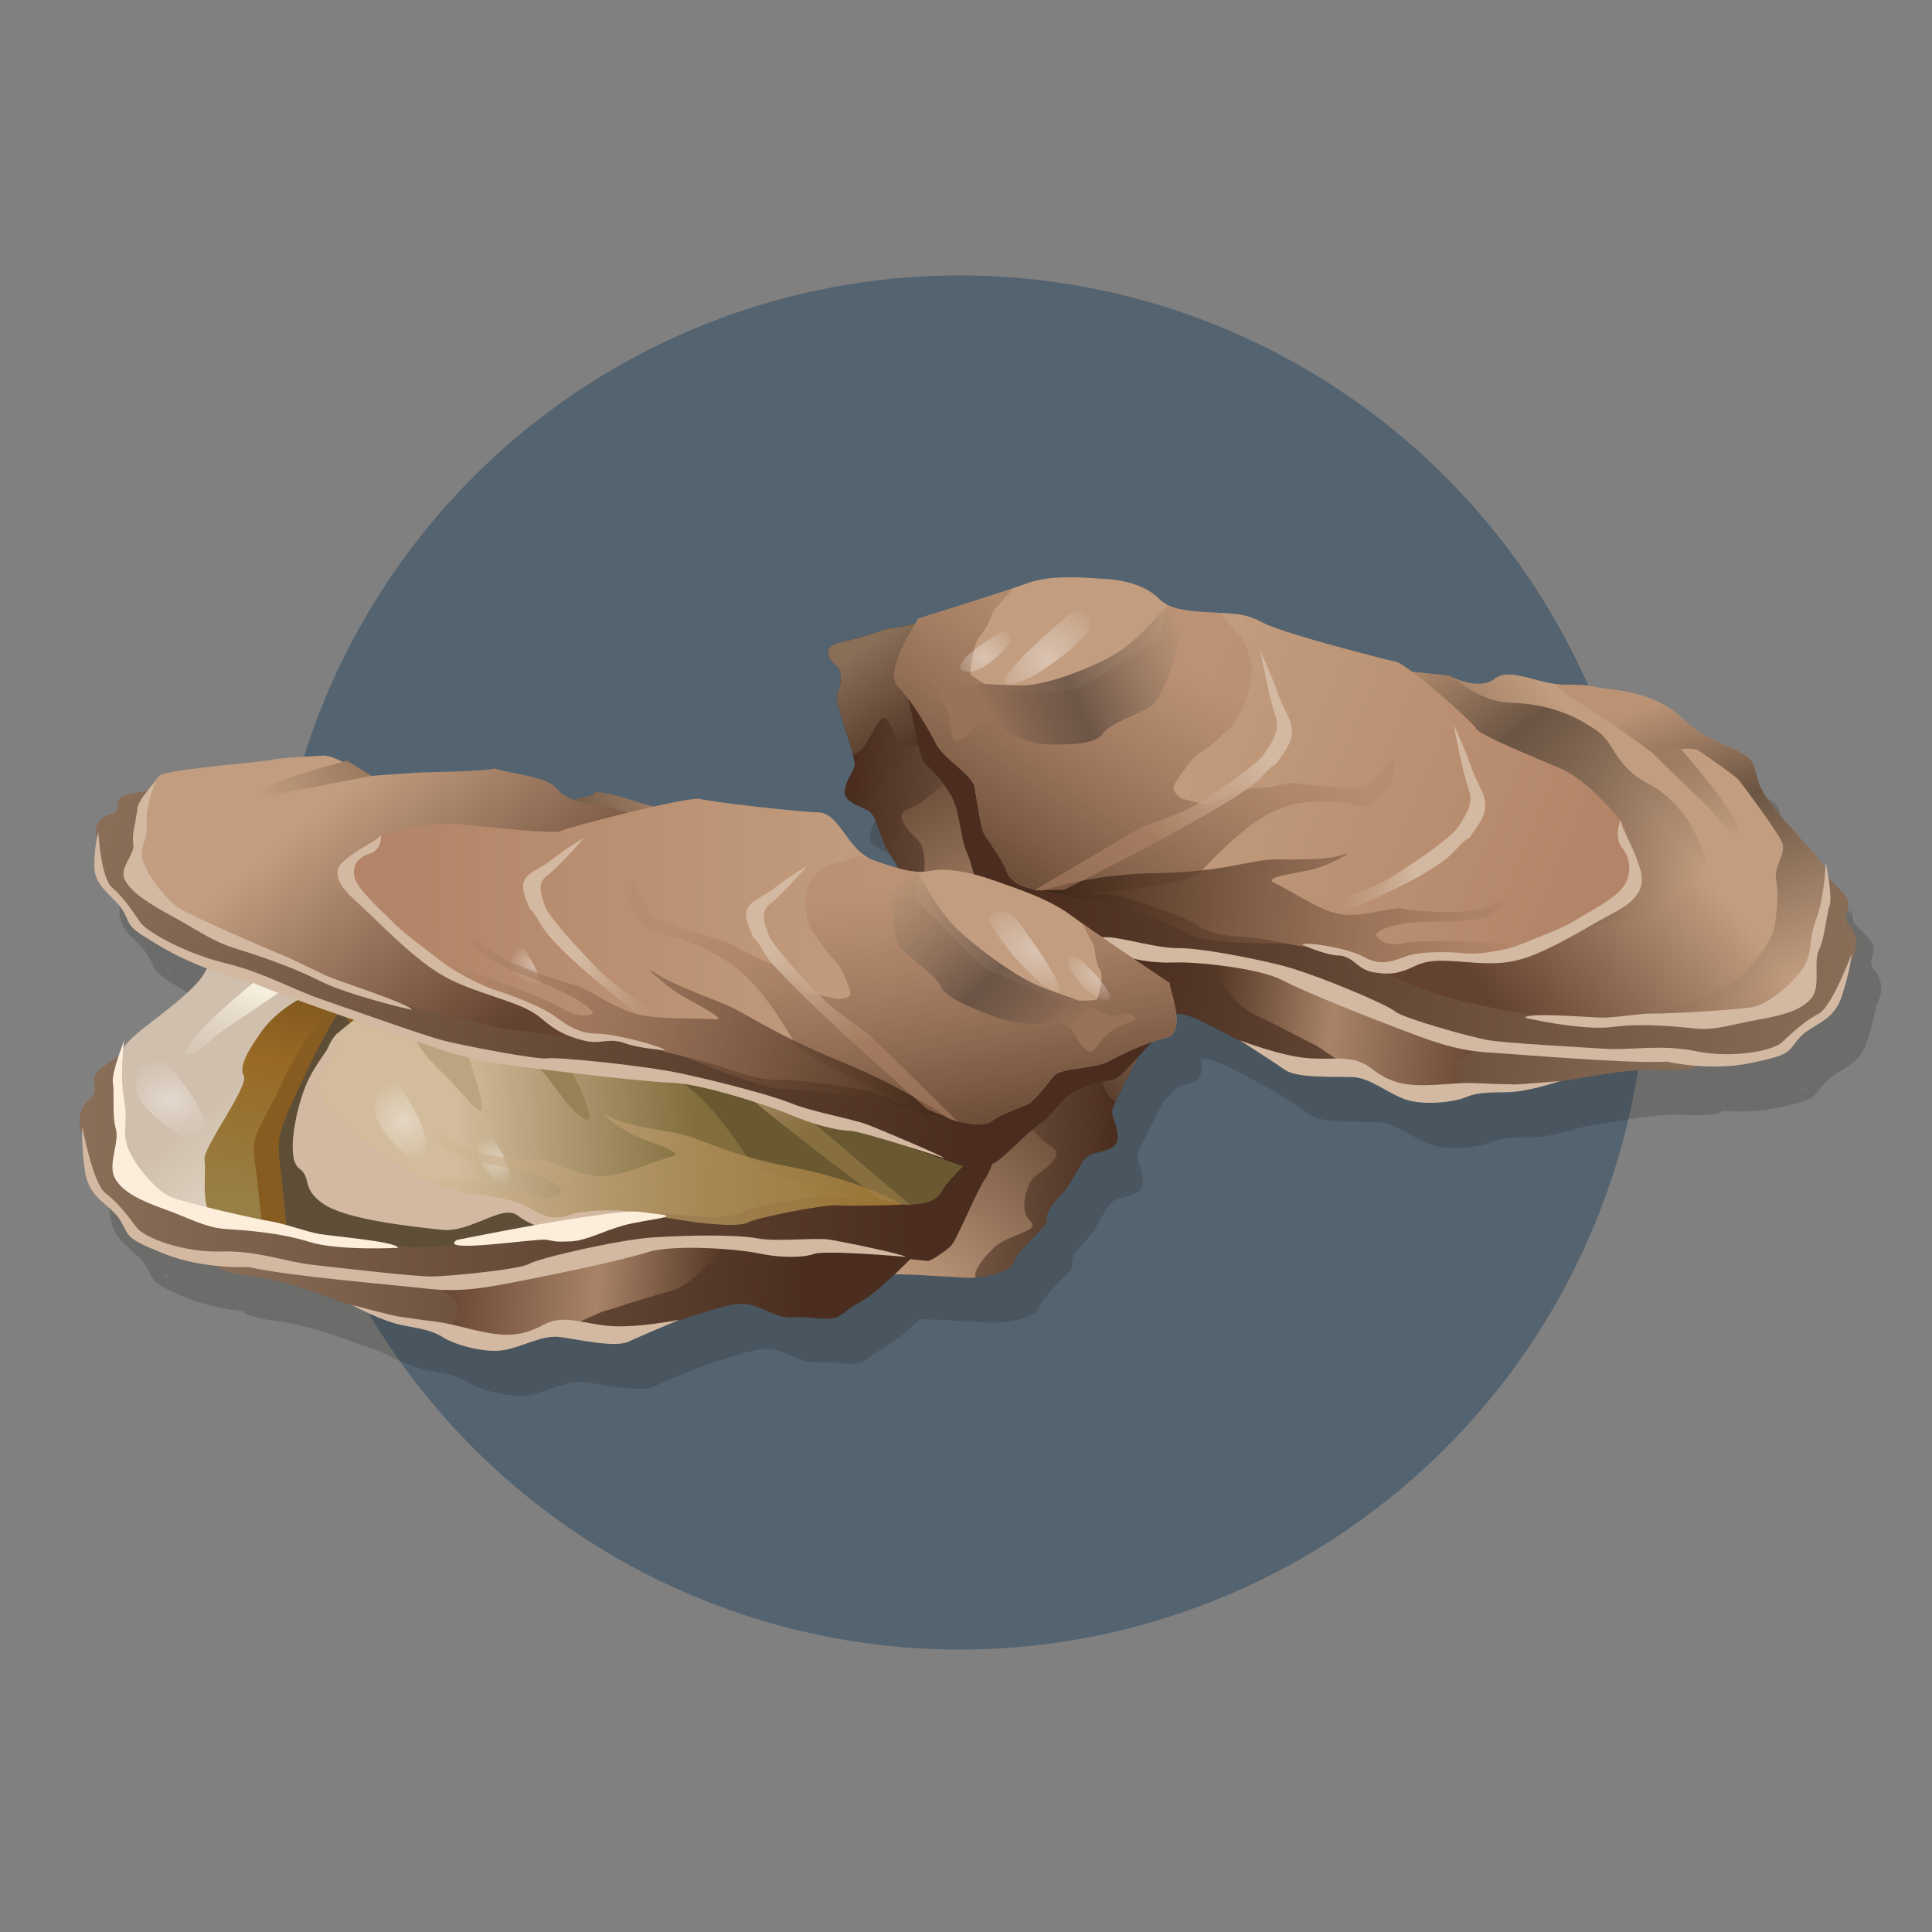 <?xml version="1.0" encoding="utf-8"?>
<!-- Generator: Adobe Illustrator 16.0.0, SVG Export Plug-In . SVG Version: 6.00 Build 0)  -->
<!DOCTYPE svg PUBLIC "-//W3C//DTD SVG 1.1//EN" "http://www.w3.org/Graphics/SVG/1.1/DTD/svg11.dtd">
<svg version="1.1" id="Calque_1" xmlns="http://www.w3.org/2000/svg" xmlns:xlink="http://www.w3.org/1999/xlink" x="0px" y="0px"
	 width="164.5px" height="164.5px" viewBox="0 0 164.5 164.5" enable-background="new 0 0 164.5 164.5" xml:space="preserve">
<rect x="0" y="0" width="164.5" height="164.5" fill="#808080" stroke="none"/>
<g>
	<circle opacity="0.4" fill="#133959" enable-background="new    " cx="81.692" cy="81.952" r="58.5"/>
	<path opacity="0.2" fill="#1E1E1C" enable-background="new    " d="M160.087,83.514c-0.297-1.042-1.009-1.018-0.703-1.998
		s0.126-1.202-0.422-1.767c-0.375-0.386-0.858-0.888-1.13-1.171c-0.109-0.715-0.232-1.301-0.232-1.301s-0.01,0.257-0.039,0.661
		c-0.385-1.13-2.41-2.931-4.097-5.01c-1.913-2.361-1.483-2.586-2.013-3.992c-0.526-1.406-3.866-1.755-5.821-3.717
		c-1.956-1.96-4.465-2.494-6.336-2.688c-1.87-0.196-1.31-0.407-3.739-0.392c-0.353,0.002-0.701-0.031-1.05-0.084l0,0
		c-2.054-0.31-3.974-1.347-5.11-0.426c-1.056,0.854-2.883,0.18-3.592-0.133c-0.002-0.001-0.003-0.001-0.004-0.002
		c-0.183-0.08-0.292-0.137-0.292-0.137l-3.118-0.327c-0.634-0.474-1.145-0.804-1.385-0.854c-0.99-0.205-9.67-2.432-11.3-3.312
		c-1.315-0.709-2.117-0.771-3.589-0.843l0,0c-0.123-0.006-0.258-0.013-0.391-0.019c-0.242-0.012-0.502-0.025-0.787-0.043
		c-0.258-0.016-0.492-0.033-0.72-0.051c-0.067-0.005-0.134-0.012-0.198-0.018c-0.162-0.014-0.315-0.03-0.463-0.046
		c-0.062-0.007-0.125-0.014-0.185-0.021c-0.19-0.024-0.373-0.051-0.54-0.082c-0.016-0.002-0.027-0.006-0.042-0.009
		c-0.151-0.029-0.294-0.062-0.431-0.098c-0.047-0.012-0.09-0.026-0.135-0.04c-0.104-0.031-0.207-0.066-0.304-0.103
		c-0.039-0.015-0.079-0.029-0.116-0.045c-0.414-0.175-0.759-0.41-1.094-0.74c-0.917-0.906-2.578-1.484-4.592-1.595
		c-2.016-0.11-4.52-0.373-6.629,0.42c-0.282,0.104-0.657,0.237-1.088,0.385v-0.002c-2.271,0.775-6.217,2.005-7.623,2.44
		c-0.008,0.002-0.015,0.004-0.022,0.007c-0.089,0.027-0.166,0.051-0.231,0.072c-0.051,0.016-0.093,0.029-0.129,0.04
		c-0.019,0.005-0.044,0.013-0.058,0.018c-0.045,0.014-0.074,0.023-0.074,0.023c0.011,0.052-0.068,0.212-0.194,0.439
		c-0.014,0.003-0.029,0.006-0.043,0.009c-0.099,0.021-0.203,0.044-0.31,0.066c-0.028,0.006-0.056,0.012-0.084,0.018
		c-0.105,0.021-0.212,0.043-0.32,0.065c-0.035,0.007-0.069,0.014-0.104,0.02c-0.102,0.02-0.204,0.04-0.304,0.058
		c-0.052,0.01-0.101,0.018-0.152,0.026c-0.082,0.014-0.165,0.029-0.242,0.041c-0.127,0.02-0.249,0.038-0.356,0.05
		c-0.922,0.105-2.309,0.771-4.275,1.173c-1.967,0.401-1.17,1.498-0.521,2.071c0.649,0.575,0.312,1.856,0.049,2.437
		c-0.015,0.033-0.021,0.083-0.022,0.141c0,0.02,0.001,0.044,0.002,0.066c0.002,0.044,0.006,0.092,0.013,0.146
		c0.004,0.032,0.008,0.064,0.014,0.099c0.009,0.056,0.021,0.117,0.034,0.18c0.008,0.039,0.014,0.074,0.023,0.115
		c0.022,0.099,0.048,0.204,0.077,0.315c0.015,0.057,0.032,0.119,0.049,0.18c0.018,0.064,0.035,0.128,0.054,0.196
		c0.021,0.071,0.042,0.145,0.063,0.22c0.018,0.061,0.037,0.124,0.056,0.187c0.024,0.079,0.047,0.158,0.072,0.239
		c0.017,0.053,0.033,0.107,0.05,0.16c0.115,0.372,0.238,0.756,0.358,1.136c0.016,0.05,0.032,0.1,0.047,0.15
		c0.034,0.107,0.067,0.213,0.1,0.318c0.017,0.053,0.033,0.107,0.049,0.16c0.044,0.144,0.087,0.285,0.128,0.42
		c0.008,0.028,0.016,0.054,0.024,0.082c0.032,0.107,0.062,0.21,0.089,0.311c0.013,0.045,0.024,0.089,0.036,0.133
		c0.139,0.514,0.219,0.913,0.177,1.078c-0.173,0.692-0.604,0.949-0.82,2.042c-0.215,1.091,1.276,1.349,2.036,1.834
		c0.759,0.484,0.872,2.319,1.835,3.737c0.318,0.466,0.518,0.825,0.648,1.122c-0.103-0.029-0.203-0.056-0.312-0.088
		c-0.077-0.023-0.157-0.048-0.237-0.073c-0.141-0.043-0.287-0.09-0.438-0.14c-0.083-0.027-0.164-0.053-0.25-0.082
		c-0.233-0.079-0.475-0.161-0.738-0.252c-2.422-0.846-2.888-4.062-4.857-4.122c-1.968-0.059-8.912-0.869-9.999-1.132
		c-0.396-0.095-2.029,0.207-3.966,0.642l-1.392-0.393c0,0-4.052-1.4-3.778-0.56c-0.537,0.061-1.089,0.223-1.672,0.368
		c-0.539-0.203-1.032-0.482-1.333-0.868c-0.858-1.102-3.198-1.168-5.42-1.801c0.012,0.004,0.023,0.008,0.035,0.012
		c-0.687,0.247-6.316,0.342-6.316,0.342s-0.935,0.06-1.922,0.127c-0.967,0.066-1.984,0.14-2.225,0.169L31.701,68.6
		c0,0-0.145,0.038-0.377,0.1c-0.633-0.314-1.25-0.56-1.669-0.531c-1.116,0.076-3.802,0.192-4.319,0.35
		c-0.518,0.158-8.742,0.811-9.524,1.312c-0.253,0.163-0.461,0.446-0.653,0.774c-0.117,0.136-0.265,0.315-0.417,0.507
		c-0.373,0.083-1.04,0.232-1.556,0.344c-0.754,0.165-1.013,0.244-1.031,1.042c-0.019,0.798-0.738,0.488-1.396,1.085
		c-0.58,0.528-0.477,1.207-0.346,1.555c-0.107,0.49-0.255,1.376-0.24,2.52c0.024,1.775,1.868,2.6,2.524,3.852
		c0.656,1.252,0.102,1.156,3.462,3.104c1.185,0.687,2.452,1.239,3.6,1.672c-0.281,0.604-0.651,1.194-2.148,2.503
		c-2.045,1.787-4.384,3.234-4.963,4.3c0.04-0.407,0.075-0.668,0.075-0.668s-0.224,0.563-0.458,1.263
		c-0.32,0.233-0.891,0.652-1.333,0.973c-0.646,0.47-0.863,0.66-0.729,1.693c0.135,1.033-0.571,0.883-1.049,1.877
		c-0.422,0.877-0.201,1.713-0.016,2.117c-0.003,0.668,0.032,1.86,0.263,3.328c0.359,2.278,2.174,2.708,3.004,4.098
		c0.828,1.389,0.311,1.455,3.703,2.812c1.572,0.628,3.229,0.916,4.559,1.046c0.217,0.41,1.604,0.704,3.3,0.919
		c1.727,0.22,4.031,0.988,4.73,1.24c0.518,0.187,2.451,0.858,3.591,1.25c0.612,0.321,2.657,1.356,4.106,1.626
		c1.719,0.32,2.631,0.484,3.514,1.057c0.885,0.571,3.494,1.362,5.154,1.064c1.66-0.299,3.266-1.316,4.788-1.111
		s4.651,0.93,5.813,0.393c0.838-0.387,2.709-1.18,3.693-1.594c1.628-0.537,3.729-1.248,4.918-1.513
		c1.77-0.396,2.441,0.267,3.842,0.771c1.401,0.506,1.326,0.09,3.562,0.345c2.238,0.254,1.979-0.481,3.571-1.298
		c0.875-0.446,2.133-1.549,3.09-2.45c1.889,0.021,5.149,0.239,5.97,0.296c0.121,0.008,0.267,0.01,0.426,0.006
		c0.078-0.001,0.166-0.008,0.252-0.014c0.076-0.004,0.146-0.006,0.228-0.012V112.6c1.245-0.099,2.99-0.479,3.288-1.336
		c0.381-1.104,2.871-3.087,2.797-3.5c-0.072-0.416-0.041-0.926,1.174-2.177c1.211-1.25,1.641-3.065,2.482-3.418
		s2.379-0.353,2.354-1.479c-0.024-1.131-0.414-1.463-0.469-2.185c-0.012-0.165,0.126-0.528,0.34-0.989
		c0.08-0.175,0.168-0.358,0.268-0.56c0.006-0.009,0.011-0.021,0.015-0.028c0.103-0.201,0.208-0.412,0.32-0.629
		c0.026-0.054,0.055-0.107,0.081-0.16c0.115-0.222,0.23-0.445,0.349-0.668c0.104-0.205,0.21-0.406,0.312-0.604
		c0.021-0.044,0.045-0.089,0.066-0.132c0.105-0.209,0.206-0.412,0.299-0.604c0.021-0.04,0.036-0.076,0.055-0.115
		c0.024-0.055,0.053-0.109,0.076-0.16c0.436-0.481,0.869-0.955,1.26-1.324c0.387-0.131,0.775-0.248,1.164-0.34
		c0.839-0.197,0.959-1.092,0.85-2.045c0.425,0.008,0.889,0.092,1.46,0.328c1.115,0.459,3.033,1.504,4.524,2.301
		c0.888,0.568,2.564,1.649,3.312,2.166c1.039,0.718,4.197,0.541,5.711,0.6s2.9,1.316,4.461,1.886
		c1.562,0.568,4.229,0.24,5.184-0.165c0.955-0.406,1.867-0.412,3.592-0.435c1.451-0.019,3.611-0.681,4.26-0.888
		c1.172-0.188,3.163-0.516,3.695-0.608c0.723-0.127,3.09-0.485,4.803-0.408c1.684,0.077,3.08,0.024,3.359-0.337
		c1.312,0.098,2.971,0.098,4.604-0.247c3.521-0.745,3.029-0.897,4.068-2.104s2.873-1.318,3.604-3.473
		c0.473-1.385,0.706-2.535,0.815-3.184C159.992,85.214,160.348,84.438,160.087,83.514z M14.07,82.345
		c0.149,0.097,0.389,0.341,0.705,0.644C14.436,82.74,14.188,82.519,14.07,82.345z M13.796,108.374
		c0.153,0.074,0.415,0.308,0.758,0.587C14.202,108.759,13.937,108.559,13.796,108.374z M153.036,93.027
		c0.379-0.215,0.671-0.396,0.833-0.442C153.702,92.74,153.411,92.891,153.036,93.027z"/>
	<g>
		<g>
			
				<linearGradient id="SVGID_1_" gradientUnits="userSpaceOnUse" x1="300.185" y1="185.346" x2="321.778" y2="185.346" gradientTransform="matrix(0.995 0.104 -0.104 0.995 -209.842 -149.726)">
				<stop  offset="0.146" style="stop-color:#4A2D1E"/>
				<stop  offset="1" style="stop-color:#896E58"/>
			</linearGradient>
			<path fill="url(#SVGID_1_)" d="M89.441,81.924c-1.183-0.326-5.891-0.82-6.893-0.924c-1.002-0.105-3.654-0.891-3.84-2.023
				s-2.268-3.479-2.127-3.869c0.143-0.391,0.195-0.892-0.771-2.309c-0.963-1.418-1.076-3.253-1.835-3.737
				c-0.76-0.485-2.251-0.743-2.036-1.834c0.216-1.092,0.647-1.35,0.82-2.042c0.176-0.69-1.758-5.45-1.494-6.031
				c0.264-0.58,0.601-1.862-0.049-2.438c-0.648-0.574-1.445-1.67,0.521-2.071c1.967-0.402,3.354-1.067,4.275-1.173
				c0.924-0.106,2.689-0.529,2.689-0.529S87.12,68.312,87.4,68.543C87.68,68.775,89.441,81.924,89.441,81.924z"/>
			
				<linearGradient id="SVGID_2_" gradientUnits="userSpaceOnUse" x1="311.053" y1="183.994" x2="302.995" y2="174.224" gradientTransform="matrix(0.995 0.104 -0.104 0.995 -209.842 -149.726)">
				<stop  offset="0.146" style="stop-color:#4A2D1E"/>
				<stop  offset="1" style="stop-color:#896E58"/>
			</linearGradient>
			<path fill="url(#SVGID_2_)" d="M78.741,53.014c-0.029-0.019-0.059-0.037-0.088-0.056c-0.282,0.067-1.804,0.42-2.639,0.517
				c-0.922,0.105-2.309,0.771-4.275,1.173c-1.967,0.401-1.17,1.498-0.521,2.071c0.649,0.575,0.312,1.856,0.049,2.438
				c-0.205,0.454,0.932,3.466,1.354,5.087c0.422-0.101,0.84-0.376,1.274-1.165c1.001-1.82,1.274-2.5,1.871-1.424
				c0.597,1.075,0.513,1.876,1.936,1.823c1.424-0.053,0.217,0.833,2.13-0.993c1.02-0.974,1.684-2.415,2.07-3.72
				C80.325,55.904,78.969,53.431,78.741,53.014z"/>
			
				<linearGradient id="SVGID_3_" gradientUnits="userSpaceOnUse" x1="320.227" y1="201.394" x2="306.126" y2="182.459" gradientTransform="matrix(0.995 0.104 -0.104 0.995 -209.842 -149.726)">
				<stop  offset="0" style="stop-color:#C29D7F"/>
				<stop  offset="0.999" style="stop-color:#5B3D2B"/>
			</linearGradient>
			<path fill="url(#SVGID_3_)" d="M80.513,66.606c0,0-1.449,1.266-2.213,1.794c-0.765,0.527-2.088,0.591-1.303,1.787
				c0.787,1.197,1.389,1.261,1.594,2.193c0.207,0.933,0.212,1.846-0.162,2.516c-0.373,0.669-1.387,0.664-0.058,1.512
				c1.329,0.848,1.81,1.101,2.338,1.866c0.527,0.765,0.785,1.196,1.013,1.929c0.088,0.283,0.004,0.474-0.047,0.626
				c0.344,0.088,0.651,0.147,0.875,0.171c1.002,0.104,5.71,0.598,6.894,0.924c0,0-0.256-1.909-0.59-4.283
				c-0.117-0.296-0.196-0.527-0.211-0.661C88.596,76.468,80.513,66.606,80.513,66.606z"/>
			
				<linearGradient id="SVGID_4_" gradientUnits="userSpaceOnUse" x1="319.461" y1="201.76" x2="378.123" y2="201.76" gradientTransform="matrix(0.995 0.104 -0.104 0.995 -209.842 -149.726)">
				<stop  offset="0.146" style="stop-color:#4A2D1E"/>
				<stop  offset="1" style="stop-color:#896E58"/>
			</linearGradient>
			<path fill="url(#SVGID_4_)" d="M87.294,80.18c0,0,2.28,3.378,3.688,4.438s1.033,1.729,3.248,1.86
				c2.213,0.131,2.071,0.521,3.518,0.268c1.445-0.253,2.208-0.782,3.859-0.102c1.649,0.68,5.088,2.66,6.248,3.187
				s5.638,1.3,6.871,1.125s3.828,2.124,5.241,2.17c1.412,0.046,2.283,0.44,3.037,0.015c0.754-0.428,2.699-0.629,3.701-0.521
				c1.001,0.104,4.69-0.319,5.104-0.378c0.41-0.06,3.812-0.612,4.532-0.739c0.724-0.127,3.091-0.484,4.804-0.408
				c1.715,0.078,3.14,0.025,3.381-0.354c0.242-0.379,1.224-0.074,0.242-0.379c-0.979-0.307-20.881-3.709-23.123-4.551
				c-2.239-0.845-18.31-5.06-18.31-5.06s0.634-0.238-0.479-0.254C101.747,80.479,87.294,80.18,87.294,80.18z"/>
			
				<linearGradient id="SVGID_5_" gradientUnits="userSpaceOnUse" x1="335.276" y1="202.424" x2="359.664" y2="202.424" gradientTransform="matrix(0.995 0.104 -0.104 0.995 -209.842 -149.726)">
				<stop  offset="0" style="stop-color:#513423"/>
				<stop  offset="0.438" style="stop-color:#A88367"/>
				<stop  offset="0.999" style="stop-color:#634230"/>
			</linearGradient>
			<path fill="url(#SVGID_5_)" d="M103.003,82.029c0,0,1.769,3.426,3.798,4.348c2.03,0.922,4.711,2.418,5.102,2.561
				c0.39,0.144,4.523,3.209,5.615,3.427c1.092,0.215,2.441,0.86,3.532,1.077c1.093,0.218,3.08-0.385,3.312-0.666
				c0.231-0.278-1.012-1.93,0.283-2.705c1.297-0.773,1.74-1.133,2.082-1.504c0.344-0.367,0.006-1.012,0.006-1.012
				S103.592,80.268,103.003,82.029z"/>
			
				<linearGradient id="SVGID_6_" gradientUnits="userSpaceOnUse" x1="307.023" y1="187.169" x2="389.843" y2="187.169" gradientTransform="matrix(0.995 0.104 -0.104 0.995 -209.842 -149.726)">
				<stop  offset="0.146" style="stop-color:#4A2D1E"/>
				<stop  offset="1" style="stop-color:#896E58"/>
			</linearGradient>
			<path fill="url(#SVGID_6_)" d="M78.13,53.595c0,0-1.412,3.802-0.89,5.579c0.522,1.775,0.968,5.267,1.517,5.83
				c0.549,0.564,1.477,1.371,2.242,2.768c0.766,1.397,0.745,3.522,1.32,4.797c0.576,1.275,1.447,5.52,1.896,6.074
				c0.448,0.553,1.276,1.35,1.566,1.48c0.289,0.132,9.369,0.476,11.975,0.748c2.605,0.273,9.317,0.977,11.848,1.951
				c2.533,0.974,9.541,4.646,12.326,5.14c2.782,0.494,2.282,0.44,5.778,0.91c3.495,0.467,7.045,0.435,10.649,0.812
				c3.605,0.377,6.476,0.07,8.77,0.412s4.075-1.193,4.598-1.342c0.521-0.146,1.438-1.165,1.86-1.324
				c0.422-0.158,2.224-1.894,2.558-2.162c0.33-0.27,1.137-3.122,1.366-3.399c0.234-0.28,0.729-1.14,0.435-2.184
				c-0.297-1.043-1.01-1.018-0.702-1.998c0.305-0.98,0.126-1.202-0.423-1.767c-0.549-0.563-1.34-1.389-1.34-1.389L78.13,53.595z"/>
			
				<linearGradient id="SVGID_7_" gradientUnits="userSpaceOnUse" x1="369.562" y1="179.514" x2="355.057" y2="194.422" gradientTransform="matrix(0.995 0.104 -0.104 0.995 -209.842 -149.726)">
				<stop  offset="0" style="stop-color:#C29D7F"/>
				<stop  offset="0.999" style="stop-color:#634230"/>
			</linearGradient>
			<path fill="url(#SVGID_7_)" d="M109.707,79.592c0,0,10.87,4.516,12.966,5.141c2.095,0.625,10.117,2.683,15.065,1.851
				c4.949-0.832,5.49,0.438,9.195-0.117s5.351-0.789,6.144-1.922c0.794-1.132,1.545-4.431,1.748-5.083
				c0.204-0.654,0.54-3.86,0.651-4.929c0.11-1.069-2.244-3.071-4.158-5.432c-1.912-2.361-1.483-2.586-2.012-3.992
				c-0.527-1.406-3.867-1.755-5.822-3.717c-1.955-1.96-4.465-2.494-6.336-2.689c-1.869-0.196-1.31-0.407-3.739-0.392
				c-2.433,0.016-4.83-1.587-6.158-0.51c-1.328,1.075-3.888-0.272-3.888-0.272l-3.74-0.393l-5.02,1.5L109.707,79.592z"/>
			
				<linearGradient id="SVGID_8_" gradientUnits="userSpaceOnUse" x1="350.153" y1="168.157" x2="372.179" y2="190.048" gradientTransform="matrix(0.995 0.104 -0.104 0.995 -209.842 -149.726)">
				<stop  offset="0" style="stop-color:#BB9274"/>
				<stop  offset="0.374" style="stop-color:#6B5543"/>
				<stop  offset="1" style="stop-color:#6B5543;stop-opacity:0"/>
			</linearGradient>
			<path fill="url(#SVGID_8_)" d="M145.064,74.654c0.619-0.746-0.147-2.447-0.812-3.866c-0.662-1.42-2.229-3.206-3.896-4.055
				c-1.666-0.85-2.369-1.869-3.181-3.168c-0.81-1.301-1.462-1.504-2.222-1.989c-0.762-0.484-3.064-1.671-6.303-1.74
				c-1.99-0.042-3.859-1.251-5.002-2.173c-0.182-0.08-0.291-0.137-0.291-0.137l-3.739-0.393l-2.847,0.85
				c-0.178,0.355-0.334,0.726-0.465,1.1c-0.963,2.734,2.742,2.178,3.307,4.533c0.562,2.354,11.514,12.55,11.853,14.476
				c0.341,1.927,2.869,0.976,3.271,1.019c0.402,0.041,3.479-0.986,4.845-1.112c1.362-0.128,2.544-1.084,2.909-1.993
				C142.857,75.098,144.448,75.4,145.064,74.654z"/>
			
				<linearGradient id="SVGID_9_" gradientUnits="userSpaceOnUse" x1="371.076" y1="171.773" x2="381.821" y2="195.411" gradientTransform="matrix(0.995 0.104 -0.104 0.995 -209.842 -149.726)">
				<stop  offset="0" style="stop-color:#BB9274"/>
				<stop  offset="0.374" style="stop-color:#6B5543"/>
				<stop  offset="1" style="stop-color:#6B5543;stop-opacity:0"/>
			</linearGradient>
			<path fill="url(#SVGID_9_)" d="M151.318,69.098c-1.912-2.361-1.483-2.586-2.012-3.992c-0.527-1.406-3.867-1.755-5.822-3.717
				c-1.955-1.96-4.465-2.494-6.336-2.689c-1.869-0.196-1.31-0.407-3.739-0.392c-0.353,0.002-0.701-0.031-1.05-0.084
				c0.461,0.634,5.017,3.472,5.017,3.472s0.737,0.525,1.517,1.084c0.762,0.549,1.562,1.13,1.748,1.283
				c0.371,0.309,3.185-0.747,4.062-0.115c0.88,0.633,3.023,2.073,3.384,2.516c0.356,0.442,3.201,4.251,3.638,5.243
				c0.437,0.991-0.744,1.948-0.481,3.326c0.26,1.378-0.015,2.699-0.111,3.635c-0.099,0.935-0.759,2.08-2.452,4.064
				c-1.628,1.907-7.363,3.443-7.806,3.56c2.319,0.004,3.335,0.584,6.063,0.174c3.705-0.557,5.351-0.789,6.144-1.922
				c0.794-1.132,1.545-4.431,1.748-5.083c0.204-0.654,0.54-3.86,0.651-4.929C155.589,73.461,153.232,71.459,151.318,69.098z"/>
			
				<linearGradient id="SVGID_10_" gradientUnits="userSpaceOnUse" x1="328.896" y1="180.398" x2="366.465" y2="191.982" gradientTransform="matrix(0.995 0.104 -0.104 0.995 -209.842 -149.726)">
				<stop  offset="0" style="stop-color:#C29D7F"/>
				<stop  offset="0.999" style="stop-color:#B38467"/>
			</linearGradient>
			<path fill="url(#SVGID_10_)" d="M78.124,52.682c0.068,0.312-2.988,4.346-1.621,5.806c1.365,1.46,2.559,3.611,3.233,4.897
				c0.677,1.287,3.075,2.551,3.261,3.685c0.187,1.133,0.544,3.501,0.803,3.933c0.259,0.433,1.582,2.292,1.82,2.925
				c0.237,0.632,0.465,1.365,2.348,1.765c1.882,0.399,5.73,0.398,6.935,0.524c1.201,0.126,6.274,1.974,6.834,2.438
				c0.561,0.464,1.921,1.011,3.734,1.101c1.812,0.088,3.795,0.498,4.786,0.703c0.99,0.206,2.705,0.283,2.705,0.283
				s3.75,1.912,4.884,1.729c1.133-0.186,2.353-1.172,4.775-1.121c2.426,0.053,5.934,0.42,7.852-0.493
				c1.92-0.913,4.201-2.396,5.719-3.351c1.52-0.955,2.463-1.262,2.666-2.253c0.207-0.99-0.139-4.47-0.854-5.356
				s-2.97-3.553-5.198-4.495c-2.232-0.942-6.895-2.849-7.142-3.382c-0.25-0.532-5.81-5.47-6.802-5.675
				c-0.989-0.205-9.67-2.432-11.301-3.312c-1.629-0.879-2.451-0.763-4.767-0.905c-2.313-0.141-3.306-0.347-4.226-1.253
				c-0.916-0.906-2.577-1.484-4.592-1.595c-2.016-0.11-4.521-0.373-6.629,0.42C85.241,50.491,78.124,52.682,78.124,52.682z"/>
			
				<linearGradient id="SVGID_11_" gradientUnits="userSpaceOnUse" x1="314.821" y1="201.158" x2="330.232" y2="172.452" gradientTransform="matrix(0.995 0.104 -0.104 0.995 -209.842 -149.726)">
				<stop  offset="0" style="stop-color:#3F2616"/>
				<stop  offset="0.999" style="stop-color:#B5886B;stop-opacity:0.5"/>
			</linearGradient>
			<path fill="url(#SVGID_11_)" d="M115.702,67.154c-0.812,0.016-2.113-0.12-2.615-0.173c-0.5-0.052-3.104-0.325-3.104-0.325
				l-2.065,0.391c0,0-2.437,0.049-2.879,0.408c-0.44,0.358-2.24,1.082-2.24,1.082l-2.173-0.532c0,0-0.759-0.484-0.706-0.985
				c0.052-0.5,1.808-2.748,2.229-2.906c0.422-0.158,1.648-1.245,2.104-1.703c0.454-0.46,0.521-0.148,1.4-1.778
				c0.882-1.63,0.979-3.544,0.912-3.854c-0.069-0.312-0.404-2.162-0.957-2.578c-0.276-0.209-0.989-1.136-1.633-2.009
				c-0.351-0.017-0.736-0.035-1.179-0.062c-1.726-0.105-2.715-0.246-3.487-0.687c-0.185,1.362-0.466,2.889-0.812,3.072
				c-0.643,0.337-6.094,4.021-7.127,4.216c-1.032,0.196-6.205,0.261-6.205,0.261s-2.589-1.385-2.558-1.686
				c0.031-0.301,0.272-2.604,0.837-3.153c0.562-0.549,1.132-2.11,1.132-2.11l1.69-1.958c-2.8,0.955-8.14,2.599-8.14,2.599
				c0.068,0.312-2.988,4.346-1.621,5.806c1.365,1.46,2.559,3.611,3.233,4.897c0.677,1.287,3.077,2.551,3.261,3.685
				c0.187,1.133,0.544,3.501,0.804,3.933c0.26,0.433,1.581,2.292,1.819,2.925c0.235,0.632,0.465,1.365,2.349,1.765
				c0.682,0.145,1.52,0.319,2.368,0.489c3.371-0.191,10.627-0.726,11.75-1.846c1.472-1.466,4.101-4.331,6.642-5.381
				s4.322-0.661,5.638-0.625c1.312,0.036,1.149,0.627,2.213,0.13c1.065-0.496,1.571-1.456,1.804-1.736
				c0.23-0.279,0.452-2.383,0.452-2.383S116.516,67.138,115.702,67.154z"/>
			
				<linearGradient id="SVGID_12_" gradientUnits="userSpaceOnUse" x1="310.883" y1="180.912" x2="331.834" y2="169.933" gradientTransform="matrix(0.995 0.104 -0.104 0.995 -209.842 -149.726)">
				<stop  offset="0.157" style="stop-color:#997359;stop-opacity:0.993"/>
				<stop  offset="0.478" style="stop-color:#5C493E;stop-opacity:0.761"/>
				<stop  offset="1" style="stop-color:#C29E7E;stop-opacity:0.5"/>
			</linearGradient>
			<path fill="url(#SVGID_12_)" d="M79.202,57.86c0,0,1.086,1.227,1.529,2.793c0.445,1.566,0.086,3.048,1.293,2.161
				c1.207-0.886,1.324-1.989,2.562-1.251c1.238,0.737,2.646,1.797,4.873,1.828c2.225,0.03,3.859-0.102,4.453-0.952
				c0.596-0.849,2.795-1.53,3.98-2.216c1.187-0.686,2.471-5.21,2.532-5.812c0.062-0.6-1.239-2.662-1.239-2.662
				s-2.33,2.896-4.479,4.088c-2.149,1.193-5.733,2.54-7.761,2.529c-2.023-0.009-3.115-0.224-3.639-0.077
				c-0.521,0.147-2.057,0.291-2.347,0.16C80.673,58.318,80.019,56.831,79.202,57.86z"/>
			
				<radialGradient id="SVGID_13_" cx="318.654" cy="173.609" r="5.699" gradientTransform="matrix(0.995 0.104 -0.104 0.995 -209.842 -149.726)" gradientUnits="userSpaceOnUse">
				<stop  offset="0" style="stop-color:#FFFFFF;stop-opacity:0.4"/>
				<stop  offset="0.999" style="stop-color:#FDFDFD;stop-opacity:0"/>
			</radialGradient>
			<path fill="url(#SVGID_13_)" d="M90.915,52.402c0,0-6.884,5.761-5.069,5.849c1.812,0.089,6.021-3.319,6.856-4.547
				C93.54,52.476,91.82,51.485,90.915,52.402z"/>
			
				<radialGradient id="SVGID_14_" cx="313.218" cy="174.015" r="3.446" gradientTransform="matrix(0.995 0.104 -0.104 0.995 -209.842 -149.726)" gradientUnits="userSpaceOnUse">
				<stop  offset="0" style="stop-color:#FFFFFF;stop-opacity:0.4"/>
				<stop  offset="0.999" style="stop-color:#FDFDFD;stop-opacity:0"/>
			</radialGradient>
			<path fill="url(#SVGID_14_)" d="M85.396,53.851c-0.777,0.125-4.966,2.923-3.186,3.312C83.994,57.552,87.662,53.479,85.396,53.851
				z"/>
			
				<linearGradient id="SVGID_15_" gradientUnits="userSpaceOnUse" x1="320.437" y1="192.098" x2="362.475" y2="192.098" gradientTransform="matrix(0.995 0.104 -0.104 0.995 -209.842 -149.726)">
				<stop  offset="0" style="stop-color:#3F2616"/>
				<stop  offset="0.999" style="stop-color:#B5886B;stop-opacity:0.5"/>
			</linearGradient>
			<path fill="url(#SVGID_15_)" d="M119.488,80.313c-1.866,0.412-2.352-0.755-2.352-0.755s0.524-1.159,5.889-1.104
				c5.363,0.056,5.371-1.969,4.841-1.721c-0.533,0.248-1.898,0.713-3.232,0.876c-1.334,0.165-4.35-0.05-5.241-0.245
				c-0.892-0.194-3.531,0.846-5.414,0.445c-1.883-0.399-4.141-2.054-5.399-2.591c-1.261-0.537,1.709-0.834,3.163-1.188
				c1.453-0.355,3.929-1.715,2.562-1.251c-1.367,0.464-3.893,0.403-5.814,0.404c-1.926,0-4.266,1.071-10.149,1.164
				c-4.261,0.066-7.862,0.911-9.612,1.503c1.865,0.39,4.352,0.882,5.4,0.992c1.201,0.126,6.555,2.206,7.115,2.669
				c0.559,0.465,2.462,0.664,4.275,0.753c1.812,0.089,3.748-0.013,4.738,0.192c0.99,0.206,2.705,0.283,2.705,0.283
				s3.75,1.912,4.885,1.729c1.133-0.186,2.352-1.172,4.774-1.121c2.426,0.053,5.935,0.42,7.853-0.493
				C129.833,80.182,121.355,79.901,119.488,80.313z"/>
			<path fill="#D3B9A1" d="M87.771,80.129c0,0,6.692,0.566,7.586,1.064c0.894,0.5,2.75,0.829,4.647,0.758
				c1.896-0.072,7.241,0.488,9.16,1.5c1.92,1.012,7.496,3.217,9.964,4.15c2.469,0.933,4.669,1.84,7.621,2.015
				c2.952,0.174,11.783,0.965,15.18,0.778c0,0,3.656,0.855,7.18,0.11c3.521-0.745,3.029-0.896,4.067-2.104
				c1.039-1.207,2.873-1.318,3.605-3.471c0.729-2.15,0.897-3.756,0.897-3.756s-1.695,4.583-2.869,5.169
				c-1.177,0.587-2.306,1.685-3.09,2.41c-0.785,0.729-4.195,1.386-7.271,0.759c-3.075-0.625-5.464-0.064-7.878-0.218
				c-2.415-0.151-8.357-0.474-9.85-0.729c-1.494-0.256-7.3-1.881-7.947-2.455c-0.648-0.572-6.95-3.26-9.914-3.976
				c-2.965-0.716-6.84-1.426-8.562-1.404c-1.725,0.022-4.767-0.904-5.979-0.93C93.109,79.776,87.96,79.946,87.771,80.129z"/>
			<path fill="#D3B9A1" d="M110.868,80.422c0,0,1.931,0.912,3.144,0.938c1.213,0.025,1.497,1.17,2.891,1.417
				c1.394,0.248,2.216,0.132,3.603-0.534c1.388-0.665,2.777-0.418,5.192-0.266c2.414,0.151,3.759-0.113,5.89-1.105
				c2.129-0.992,4.188-2.295,5.478-2.971c1.285-0.675,3.215-1.688,2.625-3.777c-0.592-2.087-1.737-3.726-1.687-4.227
				c0.054-0.501-0.646,1.351,0.07,2.235c0.718,0.886,0.901,2.02,0.274,3.17c-0.627,1.149-3.188,2.4-4.273,3.096
				c-1.088,0.696-3.719,1.636-4.672,2.042c-0.955,0.406-3.332,0.866-4.635,0.73c-1.303-0.137-3.828-0.198-5.094,0.276
				c-1.265,0.476-2.209,0.782-3.548,0.033C114.786,80.731,111.201,80.153,110.868,80.422z"/>
			<path fill="#D3B9A1" d="M129.863,86.667c0,0,4.846,1.115,7.412,0.776c2.567-0.338,5.373-0.045,7.076,0.134
				c1.703,0.18,3.181-0.375,5.347-0.757c2.167-0.381,3.731-0.823,4.549-1.854c0.817-1.025,0.114-3.026,0.631-4.087
				c0.517-1.06,0.616-2.974,0.899-3.755c0.285-0.78-0.322-3.68-0.322-3.68s-0.104,2.926-0.805,4.777
				c-0.699,1.852-0.295,2.805-1.031,4.045c-0.737,1.238-2.973,3.233-4.417,3.486c-1.444,0.255-7.147,0.567-8.361,0.542
				c-1.213-0.023-3.278,0.365-4.393,0.352C135.334,86.631,129.915,86.165,129.863,86.667z"/>
			<path fill="#D3B9A1" d="M105.559,88.576c0,0,3.603,1.39,5.916,1.531c2.314,0.141,3.78-0.312,5.277,0.855
				c1.498,1.169,2.779,1.508,4.915,1.428c2.135-0.08,2.558-0.238,4.371-0.149s2.524,0.062,2.825,0.094
				c0.301,0.031,3.979-0.292,3.979-0.292s-2.729,0.93-4.454,0.952c-1.726,0.021-2.638,0.026-3.592,0.435
				c-0.954,0.406-3.622,0.733-5.184,0.166c-1.561-0.57-2.947-1.828-4.461-1.887s-4.672,0.118-5.711-0.6
				C108.404,90.393,105.559,88.576,105.559,88.576z"/>
			
				<linearGradient id="SVGID_16_" gradientUnits="userSpaceOnUse" x1="373.001" y1="176.571" x2="378.44" y2="183.118" gradientTransform="matrix(0.995 0.104 -0.104 0.995 -209.842 -149.726)">
				<stop  offset="0" style="stop-color:#9D7C62"/>
				<stop  offset="1" style="stop-color:#9D7C62;stop-opacity:0"/>
			</linearGradient>
			<path fill="url(#SVGID_16_)" d="M145.786,69.058c0.812,1.3,3.166,3.303,2.054,1.025c-1.111-2.277-4.979-6.599-4.979-6.599
				l-2.221,0.578L145.786,69.058z"/>
			
				<linearGradient id="SVGID_17_" gradientUnits="userSpaceOnUse" x1="344.041" y1="184.037" x2="357.222" y2="184.037" gradientTransform="matrix(0.995 0.104 -0.104 0.995 -209.842 -149.726)">
				<stop  offset="0" style="stop-color:#B5886B;stop-opacity:0.5"/>
				<stop  offset="0.582" style="stop-color:#D3B9A1"/>
			</linearGradient>
			<path fill="url(#SVGID_17_)" d="M113.979,77.811c0,0,7.713-3.04,9.769-5.255c2.058-2.216,0.623-0.138,2.058-2.216
				c1.434-2.078,0.202-2.916-0.498-4.914c-0.703-1.998-1.537-3.706-1.537-3.706s0.782,4.133,1.258,5.398
				c0.476,1.266-0.119,2.114-0.848,3.253c-0.728,1.14-4.527,3.577-5.936,4.442c-1.407,0.866-4.34,1.774-4.66,1.942
				c-0.32,0.169-1.255,0.375-1.255,0.375L113.979,77.811z"/>
			
				<linearGradient id="SVGID_18_" gradientUnits="userSpaceOnUse" x1="327.96" y1="187.06" x2="341.257" y2="171.951" gradientTransform="matrix(0.995 0.104 -0.104 0.995 -209.842 -149.726)">
				<stop  offset="0" style="stop-color:#B5886B;stop-opacity:0.5"/>
				<stop  offset="0.582" style="stop-color:#D3B9A1"/>
			</linearGradient>
			<path fill="url(#SVGID_18_)" d="M90.594,75.766c0,0,14.639-7.278,16.692-9.493c2.056-2.215,0.623-0.137,2.056-2.215
				c1.436-2.079,0.206-2.917-0.496-4.914c-0.703-1.998-1.537-3.706-1.537-3.706s0.782,4.133,1.258,5.398s-0.121,2.114-0.848,3.253
				c-0.728,1.14-4.527,3.578-5.936,4.442c-1.407,0.867-4.34,1.774-4.66,1.943c-0.321,0.169-9.064,5.33-9.064,5.33L90.594,75.766z"/>
		</g>
		<g>
			<g>
				
					<linearGradient id="SVGID_19_" gradientUnits="userSpaceOnUse" x1="-1346.444" y1="241.254" x2="-1324.529" y2="241.254" gradientTransform="matrix(-0.998 -0.067 -0.067 0.998 -1229.187 -235.346)">
					<stop  offset="0.146" style="stop-color:#4A2D1E"/>
					<stop  offset="1" style="stop-color:#896E58"/>
				</linearGradient>
				<path fill="url(#SVGID_19_)" d="M75.114,108.518c1.238-0.121,6.031,0.201,7.051,0.271c1.021,0.066,3.81-0.256,4.19-1.354
					c0.381-1.104,2.871-3.088,2.797-3.502c-0.073-0.414-0.041-0.926,1.173-2.177c1.211-1.25,1.641-3.063,2.483-3.418
					c0.844-0.354,2.379-0.353,2.354-1.479c-0.025-1.129-0.413-1.463-0.469-2.185c-0.055-0.721,2.703-5.146,2.541-5.771
					c-0.164-0.627-0.276-1.967,0.473-2.428c0.748-0.461,1.734-1.42-0.162-2.162s-3.168-1.648-4.07-1.916
					c-0.904-0.266-2.598-0.995-2.598-0.995S79.796,95.309,79.476,95.491C79.155,95.675,75.114,108.518,75.114,108.518z"/>
				
					<linearGradient id="SVGID_20_" gradientUnits="userSpaceOnUse" x1="-1335.414" y1="239.884" x2="-1343.593" y2="229.967" gradientTransform="matrix(-0.998 -0.067 -0.067 0.998 -1229.187 -235.346)">
					<stop  offset="0.146" style="stop-color:#4A2D1E"/>
					<stop  offset="1" style="stop-color:#896E58"/>
				</linearGradient>
				<path fill="url(#SVGID_20_)" d="M90.829,81.465c0.03-0.013,0.063-0.027,0.097-0.04c0.271,0.115,1.729,0.733,2.549,0.974
					c0.903,0.266,2.176,1.171,4.071,1.914c1.897,0.744,0.91,1.701,0.162,2.162c-0.749,0.463-0.635,1.803-0.472,2.43
					c0.127,0.488-1.532,3.304-2.235,4.852c-0.403-0.173-0.774-0.521-1.071-1.386c-0.687-1.993-0.842-2.722-1.625-1.749
					c-0.781,0.972-0.837,1.788-2.25,1.486c-1.416-0.299-0.361,0.795-1.957-1.36c-0.853-1.149-1.268-2.707-1.427-4.078
					C88.743,84.08,90.527,81.843,90.829,81.465z"/>
				
					<linearGradient id="SVGID_21_" gradientUnits="userSpaceOnUse" x1="-1326.104" y1="257.541" x2="-1340.416" y2="238.323" gradientTransform="matrix(-0.998 -0.067 -0.067 0.998 -1229.187 -235.346)">
					<stop  offset="0" style="stop-color:#C29D7F"/>
					<stop  offset="0.999" style="stop-color:#5B3D2B"/>
				</linearGradient>
				<path fill="url(#SVGID_21_)" d="M86.698,94.749c0,0,1.229,1.519,1.901,2.178c0.674,0.66,1.984,0.953,0.991,2.015
					s-1.604,1.02-1.975,1.916c-0.367,0.896-0.531,1.809-0.273,2.543c0.259,0.733,1.271,0.906-0.204,1.521
					c-1.478,0.618-2,0.788-2.66,1.461c-0.66,0.672-0.992,1.061-1.349,1.754c-0.137,0.27-0.086,0.473-0.062,0.633
					c-0.356,0.028-0.675,0.035-0.903,0.021c-1.02-0.069-5.812-0.394-7.051-0.271c0,0,0.586-1.862,1.33-4.182
					c0.17-0.273,0.29-0.492,0.326-0.624C76.907,103.208,86.698,94.749,86.698,94.749z"/>
				
					<linearGradient id="SVGID_22_" gradientUnits="userSpaceOnUse" x1="-1326.881" y1="257.909" x2="-1267.346" y2="257.909" gradientTransform="matrix(-0.998 -0.067 -0.067 0.998 -1229.187 -235.346)">
					<stop  offset="0.146" style="stop-color:#4A2D1E"/>
					<stop  offset="1" style="stop-color:#896E58"/>
				</linearGradient>
				<path fill="url(#SVGID_22_)" d="M77.563,107.146c0,0-2.865,2.98-4.458,3.797c-1.592,0.813-1.333,1.551-3.571,1.297
					c-2.236-0.254-2.162,0.162-3.562-0.344c-1.4-0.504-2.072-1.164-3.842-0.771c-1.768,0.395-5.55,1.773-6.801,2.104
					c-1.252,0.324-5.863,0.32-7.066-0.066c-1.203-0.389-4.195,1.459-5.617,1.26c-1.421-0.197-2.359,0.047-3.04-0.512
					c-0.679-0.559-2.589-1.098-3.609-1.166c-1.021-0.068-4.637-1.133-5.038-1.262c-0.4-0.129-3.705-1.274-4.406-1.527
					c-0.699-0.252-3.004-1.021-4.73-1.24c-1.728-0.219-3.142-0.52-3.318-0.941c-0.176-0.42-1.209-0.287-0.177-0.422
					c1.034-0.135,21.523-0.084,23.91-0.537c2.388-0.455,19.185-1.883,19.185-1.883s-0.591-0.349,0.523-0.17
					C63.06,104.938,77.563,107.146,77.563,107.146z"/>
				
					<linearGradient id="SVGID_23_" gradientUnits="userSpaceOnUse" x1="-1310.831" y1="258.584" x2="-1286.079" y2="258.584" gradientTransform="matrix(-0.998 -0.067 -0.067 0.998 -1229.187 -235.346)">
					<stop  offset="0" style="stop-color:#513423"/>
					<stop  offset="0.438" style="stop-color:#A88367"/>
					<stop  offset="0.999" style="stop-color:#634230"/>
				</linearGradient>
				<path fill="url(#SVGID_23_)" d="M61.536,106.27c0,0-2.362,3.121-4.553,3.688c-2.19,0.569-5.129,1.603-5.543,1.676
					c-0.416,0.074-5.082,2.425-6.211,2.45s-2.592,0.439-3.721,0.466c-1.128,0.027-3.011-0.92-3.193-1.239
					c-0.185-0.318,1.346-1.754,0.186-2.754c-1.163-1-1.543-1.437-1.822-1.865c-0.277-0.428,0.172-1.014,0.172-1.014
					S61.252,104.406,61.536,106.27z"/>
				
					<linearGradient id="SVGID_24_" gradientUnits="userSpaceOnUse" x1="-1339.506" y1="243.101" x2="-1255.451" y2="243.101" gradientTransform="matrix(-0.998 -0.067 -0.067 0.998 -1229.187 -235.346)">
					<stop  offset="0.146" style="stop-color:#4A2D1E"/>
					<stop  offset="1" style="stop-color:#896E58"/>
				</linearGradient>
				<path fill="url(#SVGID_24_)" d="M91.339,82.152c0,0,0.752,4.047-0.077,5.732c-0.832,1.687-1.883,5.099-2.529,5.567
					c-0.646,0.468-1.713,1.113-2.721,2.377c-1.009,1.265-1.354,3.393-2.152,4.568c-0.797,1.174-2.403,5.27-2.948,5.744
					c-0.544,0.476-1.51,1.127-1.822,1.209c-0.314,0.082-9.452-1.15-12.104-1.328c-2.652-0.182-9.485-0.642-12.185-0.105
					c-2.701,0.535-10.347,2.991-13.216,3.002c-2.868,0.012-2.359,0.046-5.937-0.094c-3.576-0.139-7.119-0.787-10.791-1.034
					s-6.486-1.052-8.84-1.108c-2.352-0.057-3.867-1.898-4.363-2.139c-0.496-0.238-1.236-1.415-1.631-1.646
					c-0.395-0.23-1.895-2.277-2.182-2.605c-0.284-0.326-0.595-3.316-0.777-3.639c-0.185-0.319-0.531-1.266-0.054-2.258
					c0.477-0.994,1.184-0.843,1.049-1.877c-0.135-1.033,0.083-1.225,0.729-1.691s1.581-1.156,1.581-1.156L91.339,82.152z"/>
				
					<linearGradient id="SVGID_25_" gradientUnits="userSpaceOnUse" x1="-1276.034" y1="235.332" x2="-1290.755" y2="250.462" gradientTransform="matrix(-0.998 -0.067 -0.067 0.998 -1229.187 -235.346)">
					<stop  offset="0" style="stop-color:#D0BFAD"/>
					<stop  offset="0.999" style="stop-color:#FFF9E8"/>
				</linearGradient>
				<path fill="url(#SVGID_25_)" d="M55.255,102.669c0,0-11.652,2.63-13.855,2.892c-2.204,0.263-10.582,0.926-15.387-0.765
					c-4.804-1.69-5.566-0.513-9.175-1.713c-3.608-1.199-5.212-1.717-5.81-2.985c-0.597-1.271-0.775-4.697-0.866-5.388
					c-0.09-0.688,0.13-3.953,0.204-5.041c0.072-1.088,2.776-2.683,5.099-4.711c2.323-2.028,1.934-2.329,2.705-3.642
					c0.772-1.315,4.171-1.085,6.468-2.707c2.295-1.622,4.896-1.719,6.801-1.59c1.904,0.128,1.378-0.181,3.807,0.256
					c2.43,0.438,5.107-0.748,6.248,0.559c1.142,1.306,3.934,0.402,3.934,0.402l3.809,0.256l4.759,2.371L55.255,102.669z"/>
				
					<linearGradient id="SVGID_26_" gradientUnits="userSpaceOnUse" x1="-1283.495" y1="235.216" x2="-1281.82" y2="254.103" gradientTransform="matrix(-0.998 -0.067 -0.067 0.998 -1229.187 -235.346)">
					<stop  offset="0" style="stop-color:#80561E"/>
					<stop  offset="0.374" style="stop-color:#986A24"/>
					<stop  offset="1" style="stop-color:#987F45"/>
				</linearGradient>
				<path fill="url(#SVGID_26_)" d="M20.755,91.6c-0.488-0.853,0.572-2.42,1.482-3.726c0.906-1.306,2.784-2.817,4.598-3.378
					c1.814-0.562,2.694-1.459,3.729-2.617c1.035-1.16,1.725-1.251,2.567-1.604c0.844-0.354,3.356-1.141,6.601-0.647
					c2.001,0.303,4.08-0.582,5.381-1.306c0.195-0.049,0.314-0.086,0.314-0.086l3.809,0.256l2.696,1.344
					c0.116,0.386,0.209,0.783,0.276,1.18c0.486,2.901-3.121,1.702-4.093,3.958c-0.973,2.258-13.69,10.553-14.362,12.42
					c-0.673,1.865-1.475,8.787-1.882,8.76c-0.409-0.027-12.222-2.23-13.563-2.594c-1.341-0.365-0.691-3.821-0.898-4.793
					C17.201,97.797,21.243,92.452,20.755,91.6z"/>
				<path fill="#865C20" d="M28.046,85.898c0,0-2.312,2.593-4.098,6.438c-1.785,3.851-2.565,4.103-2.264,6.411
					c0.301,2.311,0.573,5.076,0.573,5.076l3.755,0.97l6.932,1.278c0,0,5.574-3.44,5.15-3.928c-0.426-0.485,0.478-2.562-1.689-4.39
					C34.239,95.934,28.046,85.898,28.046,85.898z"/>
				<path fill="#5E4E37" d="M28.958,85.96c0,0-1.359,2.047-3.145,5.896s-2.305,4.729-2.002,7.039
					c0.303,2.312,0.604,5.767,0.604,5.767l3.621,0.625l7.035,0.935c0,0,13.932-0.589,13.506-1.074
					c-0.425-0.485-7.878-5.416-10.045-7.24C36.366,96.077,28.958,85.96,28.958,85.96z"/>
				
					<linearGradient id="SVGID_27_" gradientUnits="userSpaceOnUse" x1="-1286.388" y1="239.666" x2="-1306.95" y2="237.61" gradientTransform="matrix(-0.998 -0.067 -0.067 0.998 -1229.187 -235.346)">
					<stop  offset="0" style="stop-color:#D3BC9C"/>
					<stop  offset="0.999" style="stop-color:#826D3D"/>
				</linearGradient>
				<path fill="url(#SVGID_27_)" d="M91.503,81.241c-0.123,0.299,2.233,4.862,0.613,6.086c-1.618,1.224-3.185,3.166-4.082,4.336
					c-0.897,1.169-3.519,2.017-3.897,3.116c-0.383,1.103-1.152,3.406-1.487,3.795c-0.333,0.388-1.98,2.019-2.328,2.609
					c-0.346,0.59-0.701,1.284-2.652,1.356c-1.951,0.073-5.8-0.597-7.023-0.681c-1.225-0.082-6.618,0.888-7.258,1.254
					c-0.639,0.365-2.095,0.679-3.924,0.451c-1.829-0.226-3.883-0.157-4.91-0.125c-1.025,0.033-2.754-0.188-2.754-0.188
					s-4.081,1.262-5.182,0.88c-1.102-0.381-2.148-1.579-4.582-1.948c-2.434-0.367-6.004-0.607-7.765-1.854s-3.785-3.125-5.137-4.344
					c-1.353-1.219-2.243-1.688-2.276-2.715c-0.033-1.026,0.914-4.446,1.785-5.207c0.871-0.763,3.587-3.039,5.98-3.595
					c2.395-0.556,7.387-1.653,7.727-2.143c0.342-0.49,6.756-4.463,7.783-4.496c1.027-0.033,10.092-0.754,11.875-1.351
					c1.781-0.596,2.584-0.337,4.922-0.078c2.34,0.261,3.365,0.227,4.441-0.52c1.074-0.747,2.836-1.038,4.869-0.799
					c2.033,0.239,4.584,0.411,6.555,1.569C84.768,77.815,91.503,81.241,91.503,81.241z"/>
				<path fill="#988155" d="M48.478,90.788c0,0,2.975,5.696,1.08,4.348c-1.894-1.35-2.925-4.167-4.85-5.061
					C42.785,89.184,48.478,90.788,48.478,90.788z"/>
				<path fill="#BDA480" d="M39.715,89.436c0,0,1.405,4.062,1.344,4.976c-0.062,0.912-1.873-1.653-3.452-3.134
					C36.026,89.796,32.767,86.064,39.715,89.436z"/>
				<path fill="#695830" d="M51.417,89.191c0.809,0.158,2.135,0.248,2.645,0.281c0.51,0.034,3.162,0.213,3.162,0.213l1.998,0.75
					c0,0,2.428,0.473,2.809,0.906c0.38,0.438,2.052,1.471,2.052,1.471l2.265-0.153c0,0,0.844-0.354,0.879-0.863
					c0.034-0.51-1.33-3.062-1.726-3.292c-0.394-0.23-1.433-1.529-1.808-2.068c-0.373-0.537-0.495-0.237-1.092-2.021
					c-0.598-1.782-0.365-3.714-0.242-4.013c0.123-0.299,0.779-2.092,1.404-2.412c0.312-0.16,1.188-0.964,1.98-1.726
					c0.352,0.044,0.742,0.093,1.188,0.143c1.744,0.194,2.758,0.225,3.606-0.081c-0.051,1.393-0.036,2.969,0.28,3.212
					c0.586,0.45,5.396,5.077,6.396,5.453c1,0.374,6.16,1.336,6.16,1.336s2.829-0.937,2.852-1.241
					c0.021-0.307,0.178-2.652-0.291-3.298c-0.47-0.647-0.767-2.307-0.767-2.307l-1.351-2.251c2.633,1.44,7.687,4.011,7.687,4.011
					c-0.123,0.299,2.233,4.862,0.613,6.086c-1.618,1.224-3.185,3.166-4.082,4.336c-0.897,1.169-3.519,2.017-3.897,3.116
					c-0.383,1.103-1.152,3.406-1.487,3.795c-0.333,0.388-1.98,2.019-2.328,2.609c-0.346,0.59-0.701,1.284-2.652,1.356
					c-0.707,0.026-1.576,0.058-2.455,0.078c-3.338-0.775-10.5-2.568-11.428-3.886c-1.217-1.721-3.35-5.041-5.707-6.53
					c-2.359-1.49-4.208-1.412-5.528-1.603c-1.318-0.192-1.257,0.426-2.237-0.254c-0.979-0.683-1.317-1.729-1.5-2.05
					c-0.184-0.319-0.039-2.461-0.039-2.461S50.607,89.036,51.417,89.191z"/>
				
					<linearGradient id="SVGID_28_" gradientUnits="userSpaceOnUse" x1="-1335.591" y1="236.754" x2="-1314.326" y2="225.61" gradientTransform="matrix(-0.998 -0.067 -0.067 0.998 -1229.187 -235.346)">
					<stop  offset="0.157" style="stop-color:#997359;stop-opacity:0.993"/>
					<stop  offset="0.478" style="stop-color:#5C493E;stop-opacity:0.761"/>
					<stop  offset="1" style="stop-color:#C29E7E;stop-opacity:0.5"/>
				</linearGradient>
				<path fill="url(#SVGID_28_)" d="M89.527,86.23c0,0-1.301,1.039-2.016,2.526c-0.716,1.489-0.613,3.032-1.669,1.938
					C84.792,89.6,84.867,88.479,83.5,89s-2.959,1.338-5.189,0.982c-2.229-0.355-3.841-0.771-4.289-1.726
					c-0.448-0.95-2.528-2.015-3.596-2.905c-1.068-0.892-1.565-5.64-1.524-6.25s1.702-2.447,1.702-2.447s1.826,3.3,3.771,4.865
					c1.943,1.566,5.293,3.534,7.32,3.875c2.026,0.342,3.155,0.314,3.651,0.555c0.495,0.236,2.006,0.646,2.317,0.564
					C87.977,86.434,88.889,85.061,89.527,86.23z"/>
				
					<radialGradient id="SVGID_29_" cx="-1327.7" cy="229.345" r="5.783" gradientTransform="matrix(-0.998 -0.067 -0.067 0.998 -1229.187 -235.346)" gradientUnits="userSpaceOnUse">
					<stop  offset="0" style="stop-color:#FFFFFF;stop-opacity:0.4"/>
					<stop  offset="0.999" style="stop-color:#FDFDFD;stop-opacity:0"/>
				</radialGradient>
				<path fill="url(#SVGID_29_)" d="M78.762,78.742c0,0,5.884,6.955,4.054,6.729c-1.83-0.226-5.442-4.363-6.067-5.737
					S78.015,77.666,78.762,78.742z"/>
				
					<radialGradient id="SVGID_30_" cx="-1333.22" cy="229.753" r="3.498" gradientTransform="matrix(-0.998 -0.067 -0.067 0.998 -1229.187 -235.346)" gradientUnits="userSpaceOnUse">
					<stop  offset="0" style="stop-color:#FFFFFF;stop-opacity:0.4"/>
					<stop  offset="0.999" style="stop-color:#FDFDFD;stop-opacity:0"/>
				</radialGradient>
				<path fill="url(#SVGID_30_)" d="M84.029,81.146c0.755,0.262,4.457,3.786,2.607,3.865C84.787,85.091,81.827,80.384,84.029,81.146
					z"/>
				
					<radialGradient id="SVGID_31_" cx="-1290.794" cy="248.052" r="2.244" gradientTransform="matrix(-0.998 -0.067 -0.067 0.998 -1229.187 -235.346)" gradientUnits="userSpaceOnUse">
					<stop  offset="0" style="stop-color:#FFFFFF;stop-opacity:0.4"/>
					<stop  offset="0.999" style="stop-color:#FDFDFD;stop-opacity:0"/>
				</radialGradient>
				<path fill="url(#SVGID_31_)" d="M41.796,96.639c0.396,0.692,1.596,2.157,1.689,3.803c0.095,1.646-2.902-1.016-2.813-2.342
					C40.763,96.773,41.245,95.68,41.796,96.639z"/>
				
					<radialGradient id="SVGID_32_" cx="-1282.587" cy="245.327" r="3.59" gradientTransform="matrix(-0.998 -0.067 -0.067 0.998 -1229.187 -235.346)" gradientUnits="userSpaceOnUse">
					<stop  offset="0" style="stop-color:#FFFFFF;stop-opacity:0.4"/>
					<stop  offset="0.999" style="stop-color:#FDFDFD;stop-opacity:0"/>
				</radialGradient>
				<path fill="url(#SVGID_32_)" d="M33.704,91.943c0.637,1.107,2.557,3.455,2.706,6.091c0.151,2.635-4.648-1.627-4.506-3.75
					C32.048,92.161,32.823,90.409,33.704,91.943z"/>
				
					<radialGradient id="SVGID_33_" cx="-1079.975" cy="244.985" r="3.591" gradientTransform="matrix(-1.309 -0.088 -0.067 0.998 -1382.748 -245.836)" gradientUnits="userSpaceOnUse">
					<stop  offset="0" style="stop-color:#FFFFFF;stop-opacity:0.4"/>
					<stop  offset="0.999" style="stop-color:#FDFDFD;stop-opacity:0"/>
				</radialGradient>
				<path fill="url(#SVGID_33_)" d="M13.843,90.146c0.857,1.123,3.423,3.513,3.674,6.153c0.255,2.644-6.125-1.727-5.98-3.85
					C11.679,90.329,12.657,88.591,13.843,90.146z"/>
				
					<linearGradient id="SVGID_34_" gradientUnits="userSpaceOnUse" x1="-1325.896" y1="248.107" x2="-1283.228" y2="248.107" gradientTransform="matrix(-0.998 -0.067 -0.067 0.998 -1229.187 -235.346)">
					<stop  offset="0" style="stop-color:#98722F"/>
					<stop  offset="0.999" style="stop-color:#D3BA9B;stop-opacity:0.5"/>
				</linearGradient>
				<path fill="url(#SVGID_34_)" d="M45.348,101.693c1.795,0.736,2.483-0.346,2.483-0.346s-0.326-1.25-5.697-2.125
					c-5.371-0.875-5.03-2.902-4.541-2.562c0.49,0.341,1.774,1.042,3.079,1.438c1.306,0.396,4.358,0.703,5.284,0.662
					c0.924-0.039,3.385,1.459,5.336,1.385c1.953-0.07,4.497-1.336,5.851-1.652c1.353-0.318-1.563-1.131-2.957-1.736
					c-1.394-0.604-3.63-2.396-2.345-1.693c1.285,0.701,3.82,1.078,5.744,1.412c1.926,0.334,4.08,1.812,9.947,2.926
					c4.248,0.807,7.703,2.272,9.352,3.17c-1.934,0.064-4.502,0.129-5.574,0.057c-1.223-0.083-6.936,1.068-7.576,1.436
					c-0.639,0.367-2.576,0.235-4.406,0.012c-1.828-0.227-3.746-0.662-4.773-0.631c-1.025,0.033-2.754-0.187-2.754-0.187
					s-4.081,1.263-5.182,0.88c-1.102-0.381-2.148-1.578-4.582-1.947c-2.434-0.367-6.004-0.608-7.765-1.854
					C35.027,99.77,43.554,100.958,45.348,101.693z"/>
				<path fill="#D3B9A1" d="M77.095,107.012c0,0-6.791-0.595-7.771-0.25c-0.979,0.344-2.892,0.352-4.777-0.05
					c-1.887-0.401-7.326-0.769-9.421-0.09c-2.095,0.679-8.054,1.916-10.683,2.422c-2.63,0.506-4.987,1.029-7.97,0.69
					c-2.983-0.336-11.95-1.077-15.312-1.853c0,0-3.806,0.222-7.198-1.135c-3.393-1.354-2.875-1.423-3.703-2.812
					c-0.83-1.389-2.645-1.816-3.004-4.097c-0.358-2.276-0.248-3.909-0.248-3.909s0.9,4.877,1.975,5.666
					c1.075,0.789,2.012,2.084,2.67,2.945c0.658,0.863,3.955,2.109,7.139,2.02c3.183-0.094,5.473,0.881,7.914,1.147
					s8.438,0.979,9.975,0.979c1.537,0.002,7.625-0.61,8.372-1.072c0.749-0.463,7.517-2.057,10.604-2.258
					c3.087-0.201,7.086-0.237,8.806,0.082c1.721,0.319,4.924-0.078,6.141,0.106C71.817,105.732,76.938,106.796,77.095,107.012z"/>
				<path fill="#D3B9A1" d="M53.95,103.299c0,0-2.09,0.577-3.307,0.393c-1.217-0.185-1.7,0.91-3.135,0.914
					c-1.436,0.009-2.238-0.252-3.508-1.156c-1.271-0.905-3.943,1.527-6.385,1.263c-2.441-0.269-8.121-0.846-10.079-2.207
					c-1.956-1.36-0.915-2.144-2.085-3.041c-1.168-0.896-0.18-5.475,0.774-7.46c0.954-1.982,2.384-3.425,2.417-3.936
					c0.034-0.512,0.414,1.463-0.457,2.224s-1.253,1.862-0.825,3.121c0.428,1.258,2.772,2.953,3.737,3.837
					c0.965,0.887,3.432,2.282,4.314,2.854c0.885,0.569,3.183,1.442,4.508,1.532c1.326,0.089,3.863,0.466,5.046,1.159
					c1.183,0.694,2.073,1.165,3.542,0.648C49.976,102.928,53.663,102.973,53.95,103.299z"/>
				<path fill="#FDEEDB" d="M33.873,106.247c0,0-5.04,0.274-7.548-0.509c-2.509-0.784-5.365-0.979-7.099-1.094
					c-1.733-0.117-3.113-0.929-5.215-1.685c-2.101-0.757-3.589-1.472-4.228-2.644c-0.638-1.17,0.41-3.047,0.078-4.194
					c-0.332-1.149-0.1-3.08-0.248-3.91c-0.148-0.83,0.962-3.624,0.962-3.624s-0.403,2.944-0.025,4.917
					c0.38,1.974-0.192,2.854,0.331,4.224c0.522,1.367,2.41,3.75,3.812,4.254c1.399,0.504,7.049,1.808,8.266,1.992
					c1.217,0.184,3.217,0.935,4.332,1.11C28.406,105.264,33.907,105.736,33.873,106.247z"/>
				<path fill="#D3B9A1" d="M57.846,112.373c0,0-3.843,0.766-6.182,0.505c-2.339-0.26-3.727-0.969-5.427-0.06
					c-1.701,0.91-3.041,1.024-5.162,0.574c-2.121-0.449-2.516-0.683-4.345-0.908c-1.829-0.227-2.536-0.375-2.842-0.396
					c-0.306-0.021-3.931-0.98-3.931-0.98s2.57,1.401,4.291,1.725c1.719,0.32,2.631,0.484,3.514,1.057
					c0.885,0.571,3.494,1.362,5.154,1.064c1.66-0.299,3.266-1.316,4.788-1.111s4.651,0.93,5.813,0.393
					C54.682,113.695,57.846,112.373,57.846,112.373z"/>
				
					<linearGradient id="SVGID_35_" gradientUnits="userSpaceOnUse" x1="-1268.867" y1="234.934" x2="-1265.669" y2="245.899" gradientTransform="matrix(-0.998 -0.067 -0.067 0.998 -1229.187 -235.346)">
					<stop  offset="0" style="stop-color:#F6EFDE"/>
					<stop  offset="1" style="stop-color:#D0BFAE;stop-opacity:0"/>
				</linearGradient>
				<path fill="url(#SVGID_35_)" d="M18.409,88.146c-1.034,1.158-3.736,2.754-2.23,0.668c1.506-2.084,6.125-5.734,6.125-5.734
					l2.12,0.964L18.409,88.146z"/>
				
					<linearGradient id="SVGID_36_" gradientUnits="userSpaceOnUse" x1="-1318.256" y1="242.991" x2="-1304.762" y2="227.657" gradientTransform="matrix(-0.998 -0.067 -0.067 0.998 -1229.187 -235.346)">
					<stop  offset="0" style="stop-color:#A5854F;stop-opacity:0.5"/>
					<stop  offset="0.582" style="stop-color:#D3B9A1"/>
				</linearGradient>
				<path fill="url(#SVGID_36_)" d="M75.03,102.159c0,0-13.375-9.816-15.045-12.39c-1.672-2.57-0.599-0.244-1.672-2.57
					c-1.072-2.326,0.302-2.951,1.351-4.827s2.179-3.438,2.179-3.438s-1.499,3.998-2.194,5.179c-0.694,1.183-0.245,2.136,0.283,3.4
					c0.529,1.266,3.907,4.361,5.165,5.473c1.256,1.107,4.029,2.523,4.322,2.75c0.291,0.225,8.141,6.899,8.141,6.899L75.03,102.159z"
					/>
				<path fill="#FDEEDB" d="M38.89,105.579c0,0,6.352-1.304,11.013-1.979c4.661-0.677,3.995-0.438,6.135-0.219
					c2.14,0.221-1.108,0.46-2.91,0.948c-1.802,0.487-3.166,1.312-4.554,1.37c-1.389,0.06-1.23-0.008-2.068-0.141
					C45.668,105.428,37.193,106.762,38.89,105.579z"/>
			</g>
			<g>
				
					<linearGradient id="SVGID_37_" gradientUnits="userSpaceOnUse" x1="-1653.298" y1="8.702" x2="-1561.643" y2="8.702" gradientTransform="matrix(-0.954 -0.301 -0.301 0.954 -1477.361 -411.059)">
					<stop  offset="0.146" style="stop-color:#4A2D1E"/>
					<stop  offset="1" style="stop-color:#896E58"/>
				</linearGradient>
				<path fill="url(#SVGID_37_)" d="M99.284,84.336c0,0,0.161,3.188-0.974,4.193c-1.138,1.007-2.772,3.224-3.525,3.386
					c-0.754,0.164-1.979,0.341-3.234,0.987s-1.953,2.115-2.976,2.758c-1.022,0.642-3.351,3.201-3.996,3.398
					c-0.646,0.194-1.767,0.405-2.107,0.379c-0.342-0.028-9.771-3.488-12.533-4.362c-2.765-0.873-9.887-3.123-12.811-3.484
					c-2.926-0.36-11.355-0.694-14.377-1.487c-3.022-0.795-2.492-0.627-6.234-1.729c-3.744-1.104-7.372-2.568-11.199-3.779
					c-3.825-1.209-6.663-2.588-9.131-3.288c-2.469-0.699-3.777-2.479-4.262-2.792c-0.486-0.314-1.082-1.388-1.461-1.667
					c-0.379-0.28-1.642-2.207-1.891-2.526C8.323,74,8.462,71.714,8.318,71.428c-0.144-0.286-0.36-1.078,0.295-1.675
					c0.657-0.597,1.377-0.288,1.396-1.085c0.019-0.799,0.277-0.877,1.031-1.042c0.752-0.163,1.842-0.408,1.842-0.408L99.284,84.336z
					"/>
				
					<linearGradient id="SVGID_38_" gradientUnits="userSpaceOnUse" x1="-1606.242" y1="-9.963" x2="-1582.549" y2="13.585" gradientTransform="matrix(-0.954 -0.301 -0.301 0.954 -1477.361 -411.059)">
					<stop  offset="0" style="stop-color:#BB9274"/>
					<stop  offset="0.374" style="stop-color:#6B5543"/>
					<stop  offset="1" style="stop-color:#6B5543;stop-opacity:0"/>
				</linearGradient>
				<path fill="url(#SVGID_38_)" d="M23.519,71.543c-0.383-0.765,0.979-1.621,2.139-2.325c1.156-0.706,3.368-1.293,5.365-1.198
					c1.996,0.095,3.062-0.319,4.332-0.882c1.269-0.563,2.008-0.437,2.951-0.461c0.942-0.023,3.709,0.101,7.049,1.371
					c2.059,0.782,3.654-0.157,5.137-0.326c-0.273-0.84,3.778,0.56,3.778,0.56l5.692,1.605l-1.799,1.725
					c0.062,0.316,0.099,0.635,0.107,0.946c0.061,2.269-3.549,0.378-4.924,1.766c-1.373,1.387-16.049,3.931-17.047,5.114
					c-0.998,1.186-3.273-0.497-3.697-0.631c-0.426-0.135-3.234-2.095-4.591-2.737c-1.356-0.643-2.243-1.78-2.312-2.552
					C25.632,72.746,23.9,72.306,23.519,71.543z"/>
				<g>
					
						<linearGradient id="SVGID_39_" gradientUnits="userSpaceOnUse" x1="-1270.711" y1="231.273" x2="-1270.741" y2="231.304" gradientTransform="matrix(-0.998 -0.067 -0.067 0.998 -1229.187 -235.346)">
						<stop  offset="0" style="stop-color:#C29D7F"/>
						<stop  offset="0.999" style="stop-color:#634230"/>
					</linearGradient>
					<path fill="url(#SVGID_39_)" d="M23.007,80.914c0.029,0.01,0.06,0.021,0.088,0.031C23.066,80.936,23.036,80.924,23.007,80.914z
						"/>
					
						<linearGradient id="SVGID_40_" gradientUnits="userSpaceOnUse" x1="-1265.435" y1="229.636" x2="-1265.749" y2="229.959" gradientTransform="matrix(-0.998 -0.067 -0.067 0.998 -1229.187 -235.346)">
						<stop  offset="0" style="stop-color:#C29D7F"/>
						<stop  offset="0.999" style="stop-color:#634230"/>
					</linearGradient>
					<path fill="url(#SVGID_40_)" d="M17.611,78.892c0.298,0.156,0.573,0.29,0.841,0.415C18.185,79.182,17.909,79.048,17.611,78.892
						z"/>
					
						<linearGradient id="SVGID_41_" gradientUnits="userSpaceOnUse" x1="-1276.579" y1="216.578" x2="-1293.568" y2="234.039" gradientTransform="matrix(-0.998 -0.067 -0.067 0.998 -1229.187 -235.346)">
						<stop  offset="0" style="stop-color:#C29D7F"/>
						<stop  offset="0.999" style="stop-color:#634230"/>
					</linearGradient>
					<path fill="url(#SVGID_41_)" d="M23.89,81.242c-0.414-0.26-7.99-1.74-9.018-3.711c-1.066-2.052-3.079-2.106-2.865-2.789
						c0.217-0.683-0.949-4.975-0.217-5.816c0.733-0.838,1.094-2.423,1.876-2.927c0.782-0.502,9.007-1.155,9.524-1.312
						c0.518-0.157,3.203-0.273,4.319-0.35c1.115-0.076,3.642,1.792,4.128,1.733c0.24-0.029,1.258-0.103,2.225-0.169
						c0.987-0.067,1.922-0.127,1.922-0.127s5.63-0.095,6.316-0.342c-0.012-0.004-0.023-0.008-0.035-0.012
						c2.222,0.633,4.562,0.699,5.42,1.801c0.999,1.279,4.079,1.395,4.079,1.395l3.97,1.253l4.639,3.074l-2.06,16.387
						c0,0-12.675-1.326-15.034-1.75c-2.36-0.424-11.282-2.278-16.076-4.866c-1.287-0.693-2.294-1.15-3.156-1.489
						C23.861,81.232,23.874,81.235,23.89,81.242z"/>
					
						<linearGradient id="SVGID_42_" gradientUnits="userSpaceOnUse" x1="-1266.462" y1="230.057" x2="-1266.709" y2="230.31" gradientTransform="matrix(-0.998 -0.067 -0.067 0.998 -1229.187 -235.346)">
						<stop  offset="0" style="stop-color:#C29D7F"/>
						<stop  offset="0.999" style="stop-color:#634230"/>
					</linearGradient>
					<path fill="url(#SVGID_42_)" d="M18.651,79.398c0.24,0.109,0.471,0.211,0.689,0.299C19.122,79.609,18.892,79.508,18.651,79.398
						z"/>
					
						<linearGradient id="SVGID_43_" gradientUnits="userSpaceOnUse" x1="-1267.224" y1="230.309" x2="-1267.456" y2="230.547" gradientTransform="matrix(-0.998 -0.067 -0.067 0.998 -1229.187 -235.346)">
						<stop  offset="0" style="stop-color:#C29D7F"/>
						<stop  offset="0.999" style="stop-color:#634230"/>
					</linearGradient>
					<path fill="url(#SVGID_43_)" d="M19.39,79.717c0.236,0.096,0.462,0.179,0.682,0.257C19.853,79.896,19.626,79.812,19.39,79.717z
						"/>
					
						<linearGradient id="SVGID_44_" gradientUnits="userSpaceOnUse" x1="-1268.053" y1="230.565" x2="-1268.228" y2="230.744" gradientTransform="matrix(-0.998 -0.067 -0.067 0.998 -1229.187 -235.346)">
						<stop  offset="0" style="stop-color:#C29D7F"/>
						<stop  offset="0.999" style="stop-color:#634230"/>
					</linearGradient>
					<path fill="url(#SVGID_44_)" d="M20.247,80.033c0.181,0.062,0.358,0.121,0.533,0.178
						C20.605,80.156,20.428,80.096,20.247,80.033z"/>
					
						<linearGradient id="SVGID_45_" gradientUnits="userSpaceOnUse" x1="-1268.731" y1="230.727" x2="-1268.918" y2="230.918" gradientTransform="matrix(-0.998 -0.067 -0.067 0.998 -1229.187 -235.346)">
						<stop  offset="0" style="stop-color:#C29D7F"/>
						<stop  offset="0.999" style="stop-color:#634230"/>
					</linearGradient>
					<path fill="url(#SVGID_45_)" d="M20.896,80.247c0.193,0.062,0.386,0.118,0.58,0.179C21.281,80.367,21.088,80.309,20.896,80.247
						z"/>
				</g>
				
					<linearGradient id="SVGID_46_" gradientUnits="userSpaceOnUse" x1="-1628.62" y1="2.364" x2="-1587.801" y2="14.948" gradientTransform="matrix(-0.954 -0.301 -0.301 0.954 -1477.361 -411.059)">
					<stop  offset="0" style="stop-color:#C29D7F"/>
					<stop  offset="0.999" style="stop-color:#B38467"/>
				</linearGradient>
				<path fill="url(#SVGID_46_)" d="M99.6,83.713c-0.177,0.186,1.596,4.2-0.301,4.646c-1.895,0.445-3.844,1.438-4.972,2.045
					c-1.127,0.606-4.017,0.498-4.589,1.203c-0.572,0.703-1.741,2.183-2.151,2.373c-0.412,0.19-2.399,0.931-2.856,1.268
					c-0.457,0.339-0.938,0.749-3.001,0.257c-2.066-0.491-6.014-2.062-7.288-2.463c-1.276-0.401-7.104-1.199-7.835-1.108
					c-0.729,0.092-2.31-0.086-4.199-0.765c-1.891-0.678-4.062-1.205-5.148-1.467c-1.087-0.263-2.871-0.906-2.871-0.906
					s-4.492-0.214-5.592-0.803s-2.016-1.763-4.52-2.714c-2.506-0.952-6.227-2.127-7.885-3.536c-1.66-1.407-3.499-3.356-4.732-4.63
					c-1.234-1.273-2.1-1.868-1.975-2.632s1.654-3.014,2.688-3.329c1.036-0.316,4.247-1.23,6.853-0.97
					c2.606,0.261,8.033,0.85,8.467,0.586c0.434-0.265,10.852-2.998,11.938-2.736c1.087,0.264,8.031,1.074,9.999,1.132
					c1.97,0.06,2.436,3.276,4.857,4.122c2.421,0.845,3.507,1.108,4.755,0.859c1.248-0.249,3.147,0.03,5.25,0.774
					c2.103,0.745,4.76,1.585,6.653,2.987C93.04,79.308,99.6,83.713,99.6,83.713z"/>
				
					<linearGradient id="SVGID_47_" gradientUnits="userSpaceOnUse" x1="-1641.424" y1="21.858" x2="-1627.654" y2="-3.791" gradientTransform="matrix(-0.954 -0.301 -0.301 0.954 -1477.361 -411.059)">
					<stop  offset="0" style="stop-color:#3F2616"/>
					<stop  offset="0.999" style="stop-color:#B5886B;stop-opacity:0.5"/>
				</linearGradient>
				<path fill="url(#SVGID_47_)" d="M56.167,78.349c0.828,0.343,2.209,0.778,2.74,0.946c0.531,0.167,3.296,1.041,3.296,1.041
					l1.987,1.109c0,0,2.481,1.026,2.814,1.452c0.333,0.429,1.932,1.655,1.932,1.655l2.408,0.521c0,0,0.943-0.024,1.059-0.392
					c0.115-0.363-0.924-2.623-1.305-2.904c-0.378-0.279-1.271-1.525-1.581-2.025c-0.309-0.5-0.485-0.314-0.836-1.791
					c-0.353-1.478,0.193-2.833,0.368-3.018c0.176-0.186,1.145-1.32,1.854-1.381c0.354-0.031,1.398-0.377,2.353-0.715
					c0.363,0.131,0.767,0.275,1.229,0.438c1.806,0.63,2.868,0.936,3.809,0.949c-0.271,1.01-0.499,2.173-0.204,2.44
					c0.546,0.495,4.891,5.243,5.885,5.797c0.994,0.553,6.277,2.708,6.277,2.708s3.123,0.104,3.191-0.117
					c0.07-0.221,0.602-1.899,0.207-2.505s-0.448-1.91-0.448-1.91l-1.071-2.032c2.549,1.794,7.469,5.099,7.469,5.099
					c-0.176,0.187,1.596,4.2-0.3,4.646c-1.894,0.447-3.844,1.438-4.972,2.048c-1.127,0.606-4.016,0.498-4.588,1.2
					c-0.573,0.703-1.742,2.185-2.152,2.375c-0.412,0.19-2.4,0.931-2.855,1.268c-0.457,0.339-0.938,0.749-3.002,0.257
					c-0.75-0.178-1.668-0.397-2.596-0.629c-3.394-1.504-10.654-4.825-11.427-6.052c-1.013-1.604-2.742-4.645-4.993-6.398
					c-2.252-1.757-4.209-2.215-5.569-2.725c-1.358-0.509-1.392-0.037-2.315-0.812c-0.925-0.774-1.119-1.64-1.262-1.927
					c-0.144-0.286,0.342-1.82,0.342-1.82S55.339,78.006,56.167,78.349z"/>
				
					<linearGradient id="SVGID_48_" gradientUnits="userSpaceOnUse" x1="-1649.202" y1="5.086" x2="-1627.006" y2="-6.545" gradientTransform="matrix(-0.954 -0.301 -0.301 0.954 -1477.361 -411.059)">
					<stop  offset="0.157" style="stop-color:#997359;stop-opacity:0.993"/>
					<stop  offset="0.478" style="stop-color:#5C493E;stop-opacity:0.761"/>
					<stop  offset="1" style="stop-color:#C29E7E;stop-opacity:0.5"/>
				</linearGradient>
				<path fill="url(#SVGID_48_)" d="M96.743,86.829c0,0-1.529,0.399-2.515,1.295c-0.984,0.896-1.117,2.06-2.057,0.958
					s-0.686-1.904-2.204-1.902c-1.521,0.002-3.323,0.156-5.614-0.729c-2.292-0.887-3.924-1.643-4.249-2.469
					c-0.323-0.823-2.348-2.188-3.333-3.144c-0.985-0.953-0.772-4.584-0.634-5.022c0.139-0.438,2.172-1.322,2.172-1.322
					s1.41,2.937,3.212,4.632c1.803,1.694,5.024,4.078,7.104,4.896c2.078,0.816,3.271,1.115,3.758,1.429
					c0.484,0.312,2.011,1.036,2.353,1.063C95.079,86.544,96.253,85.79,96.743,86.829z"/>
				
					<radialGradient id="SVGID_49_" cx="-1640.067" cy="538.096" r="6.304" gradientTransform="matrix(-0.954 -0.301 -0.207 0.655 -1365.095 -765.211)" gradientUnits="userSpaceOnUse">
					<stop  offset="0" style="stop-color:#FFFFFF;stop-opacity:0.4"/>
					<stop  offset="0.999" style="stop-color:#FDFDFD;stop-opacity:0"/>
				</radialGradient>
				<path fill="url(#SVGID_49_)" d="M86.574,78.312c0,0,5.113,6.758,3.222,6.081c-1.889-0.678-5.051-4.729-5.494-5.916
					C83.857,77.292,85.956,77.312,86.574,78.312z"/>
				
					<radialGradient id="SVGID_50_" cx="-1646.088" cy="538.544" r="3.813" gradientTransform="matrix(-0.954 -0.301 -0.207 0.655 -1365.095 -765.211)" gradientUnits="userSpaceOnUse">
					<stop  offset="0" style="stop-color:#FFFFFF;stop-opacity:0.4"/>
					<stop  offset="0.999" style="stop-color:#FDFDFD;stop-opacity:0"/>
				</radialGradient>
				<path fill="url(#SVGID_50_)" d="M91.746,81.554c0.754,0.403,4.104,4.029,2.146,3.57C91.932,84.666,89.546,80.375,91.746,81.554z
					"/>
				
					<radialGradient id="SVGID_51_" cx="-1599.824" cy="558.5" r="2.445" gradientTransform="matrix(-0.954 -0.301 -0.207 0.655 -1365.095 -765.211)" gradientUnits="userSpaceOnUse">
					<stop  offset="0" style="stop-color:#FFFFFF;stop-opacity:0.4"/>
					<stop  offset="0.999" style="stop-color:#FDFDFD;stop-opacity:0"/>
				</radialGradient>
				<path fill="url(#SVGID_51_)" d="M44.884,81.132c0.311,0.62,1.345,2.032,1.188,3.269c-0.155,1.238-2.898-1.559-2.598-2.506
					C43.773,80.943,44.452,80.272,44.884,81.132z"/>
				
					<linearGradient id="SVGID_52_" gradientUnits="userSpaceOnUse" x1="-1638.459" y1="12.454" x2="-1591.932" y2="12.454" gradientTransform="matrix(-0.954 -0.301 -0.301 0.954 -1477.361 -411.059)">
					<stop  offset="0" style="stop-color:#3F2616"/>
					<stop  offset="0.999" style="stop-color:#B5886B;stop-opacity:0.5"/>
				</linearGradient>
				<path fill="url(#SVGID_52_)" d="M47.837,85.843c1.775,1.043,2.666,0.439,2.666,0.439s-0.147-1.011-5.666-3.156
					c-5.519-2.144-4.843-3.538-4.38-3.151c0.462,0.387,1.705,1.262,3.017,1.918c1.312,0.655,4.479,1.736,5.459,1.964
					c0.979,0.229,3.336,2.021,5.402,2.513c2.065,0.491,4.939,0.274,6.414,0.419s-1.471-1.27-2.843-2.104
					c-1.372-0.836-3.448-2.778-2.204-1.902c1.242,0.874,3.854,1.859,5.826,2.646c1.975,0.782,4.014,2.473,10.018,4.932
					c4.346,1.781,7.756,3.826,9.35,4.947c-2.045-0.492-4.759-1.166-5.875-1.521c-1.275-0.402-7.467-1.153-8.197-1.062
					c-0.73,0.09-2.75-0.547-4.641-1.226c-1.891-0.678-3.84-1.537-4.926-1.799c-1.087-0.263-2.871-0.906-2.871-0.906
					s-4.492-0.214-5.592-0.803s-2.016-1.763-4.52-2.714c-2.506-0.952-6.227-2.129-7.885-3.536
					C37.272,81.54,46.062,84.801,47.837,85.843z"/>
				<path fill="#D3B9A1" d="M80.427,98.632c0,0-7.055-2.337-8.139-2.358c-1.086-0.021-3.1-0.549-5.023-1.371
					c-1.922-0.821-7.592-2.612-9.902-2.7c-2.311-0.086-8.774-0.843-11.62-1.206c-2.847-0.364-5.41-0.641-8.497-1.721
					c-3.088-1.084-12.41-4.137-15.83-5.646c0,0-4.041-0.9-7.401-2.847c-3.36-1.947-2.806-1.851-3.462-3.103
					c-0.656-1.252-2.5-2.077-2.524-3.852c-0.023-1.776,0.347-2.945,0.347-2.945s0.189,3.838,1.197,4.719
					c1.008,0.88,1.794,2.094,2.354,2.913c0.559,0.819,3.836,2.658,7.201,3.48c3.363,0.819,5.623,2.179,8.15,3.058
					c2.529,0.881,8.731,3.08,10.349,3.512s8.12,1.683,8.979,1.552c0.859-0.132,8.23,0.592,11.511,1.307
					c3.282,0.716,7.497,1.808,9.257,2.522c1.762,0.718,5.195,1.32,6.447,1.796C75.071,96.216,80.296,98.43,80.427,98.632z"/>
				<path fill="#D3B9A1" d="M56.642,89.428c0,0-2.287-0.16-3.541-0.636c-1.252-0.476-1.931,0.192-3.441-0.203
					c-1.512-0.397-2.316-0.812-3.514-1.834s-2.707-1.419-5.235-2.298c-2.529-0.878-3.817-1.607-5.667-3.155
					c-1.849-1.55-3.522-3.283-4.612-4.271c-1.091-0.987-2.728-2.468-1.416-3.662c1.312-1.192,3.042-1.851,3.156-2.216
					c0.116-0.366,0.208,1.191-0.827,1.506c-1.034,0.315-1.607,1.02-1.354,2.064c0.256,1.044,2.461,2.946,3.338,3.867
					c0.879,0.921,3.258,2.637,4.1,3.306c0.842,0.667,3.125,1.952,4.506,2.387c1.383,0.438,3.992,1.424,5.131,2.265
					c1.136,0.841,2.002,1.437,3.627,1.468C52.519,88.045,56.392,89.107,56.642,89.428z"/>
				<path fill="#D3B9A1" d="M35.05,85.982c0,0-5.346-1.207-7.865-2.485s-5.495-2.22-7.302-2.79
					c-1.807-0.571-3.134-1.553-5.228-2.695c-2.094-1.144-3.549-2.086-4.039-3.125c-0.49-1.039,0.904-2.125,0.732-3.063
					c-0.17-0.939,0.375-2.293,0.347-2.945c-0.027-0.652,1.575-2.396,1.575-2.396s-0.882,2.053-0.79,3.609
					c0.093,1.555-0.646,2.045-0.308,3.197c0.338,1.151,1.955,3.431,3.352,4.194c1.396,0.762,7.141,3.3,8.393,3.775
					c1.252,0.477,3.238,1.588,4.387,2.029C29.449,83.729,35.165,85.616,35.05,85.982z"/>
				
					<linearGradient id="SVGID_53_" gradientUnits="userSpaceOnUse" x1="-1580.053" y1="0.241" x2="-1574.935" y2="6.402" gradientTransform="matrix(-0.954 -0.301 -0.301 0.954 -1477.361 -411.059)">
					<stop  offset="0" style="stop-color:#9D7C62"/>
					<stop  offset="1" style="stop-color:#9D7C62;stop-opacity:0"/>
				</linearGradient>
				<path fill="url(#SVGID_53_)" d="M24.671,67.405c-1.271,0.563-4.363,0.979-2.453-0.131c1.91-1.111,7.338-2.504,7.338-2.504
					l2.082,1.301L24.671,67.405z"/>
				
					<linearGradient id="SVGID_54_" gradientUnits="userSpaceOnUse" x1="-1612.334" y1="6.321" x2="-1597.747" y2="6.321" gradientTransform="matrix(-0.954 -0.301 -0.301 0.954 -1477.361 -411.059)">
					<stop  offset="0" style="stop-color:#B5886B;stop-opacity:0.5"/>
					<stop  offset="0.582" style="stop-color:#D3B9A1"/>
				</linearGradient>
				<path fill="url(#SVGID_54_)" d="M54.335,86.369c0,0-6.882-5.229-8.242-7.588c-1.358-2.358-0.591-0.348-1.358-2.358
					c-0.769-2.01,0.776-2.084,2.171-3.171c1.395-1.085,2.828-1.919,2.828-1.919s-2.2,2.52-3.114,3.195
					c-0.915,0.675-0.592,1.5-0.231,2.58c0.362,1.078,3.436,4.299,4.586,5.467c1.151,1.166,3.851,2.985,4.124,3.231
					c0.272,0.245,1.159,0.77,1.159,0.77L54.335,86.369z"/>
				
					<linearGradient id="SVGID_55_" gradientUnits="userSpaceOnUse" x1="-1629.603" y1="9.711" x2="-1617.637" y2="-3.887" gradientTransform="matrix(-0.954 -0.301 -0.301 0.954 -1477.361 -411.059)">
					<stop  offset="0" style="stop-color:#B5886B;stop-opacity:0.5"/>
					<stop  offset="0.582" style="stop-color:#D3B9A1"/>
				</linearGradient>
				<path fill="url(#SVGID_55_)" d="M79.009,94.484c0,0-12.554-10.957-13.912-13.314c-1.359-2.359-0.592-0.348-1.359-2.359
					c-0.768-2.01,0.775-2.085,2.171-3.171c1.395-1.086,2.827-1.919,2.827-1.919s-2.198,2.519-3.113,3.194s-0.591,1.501-0.23,2.579
					s3.435,4.301,4.586,5.468c1.15,1.168,3.85,2.983,4.123,3.229c0.271,0.248,7.497,7.354,7.497,7.354L79.009,94.484z"/>
			</g>
		</g>
	</g>
</g>
</svg>
